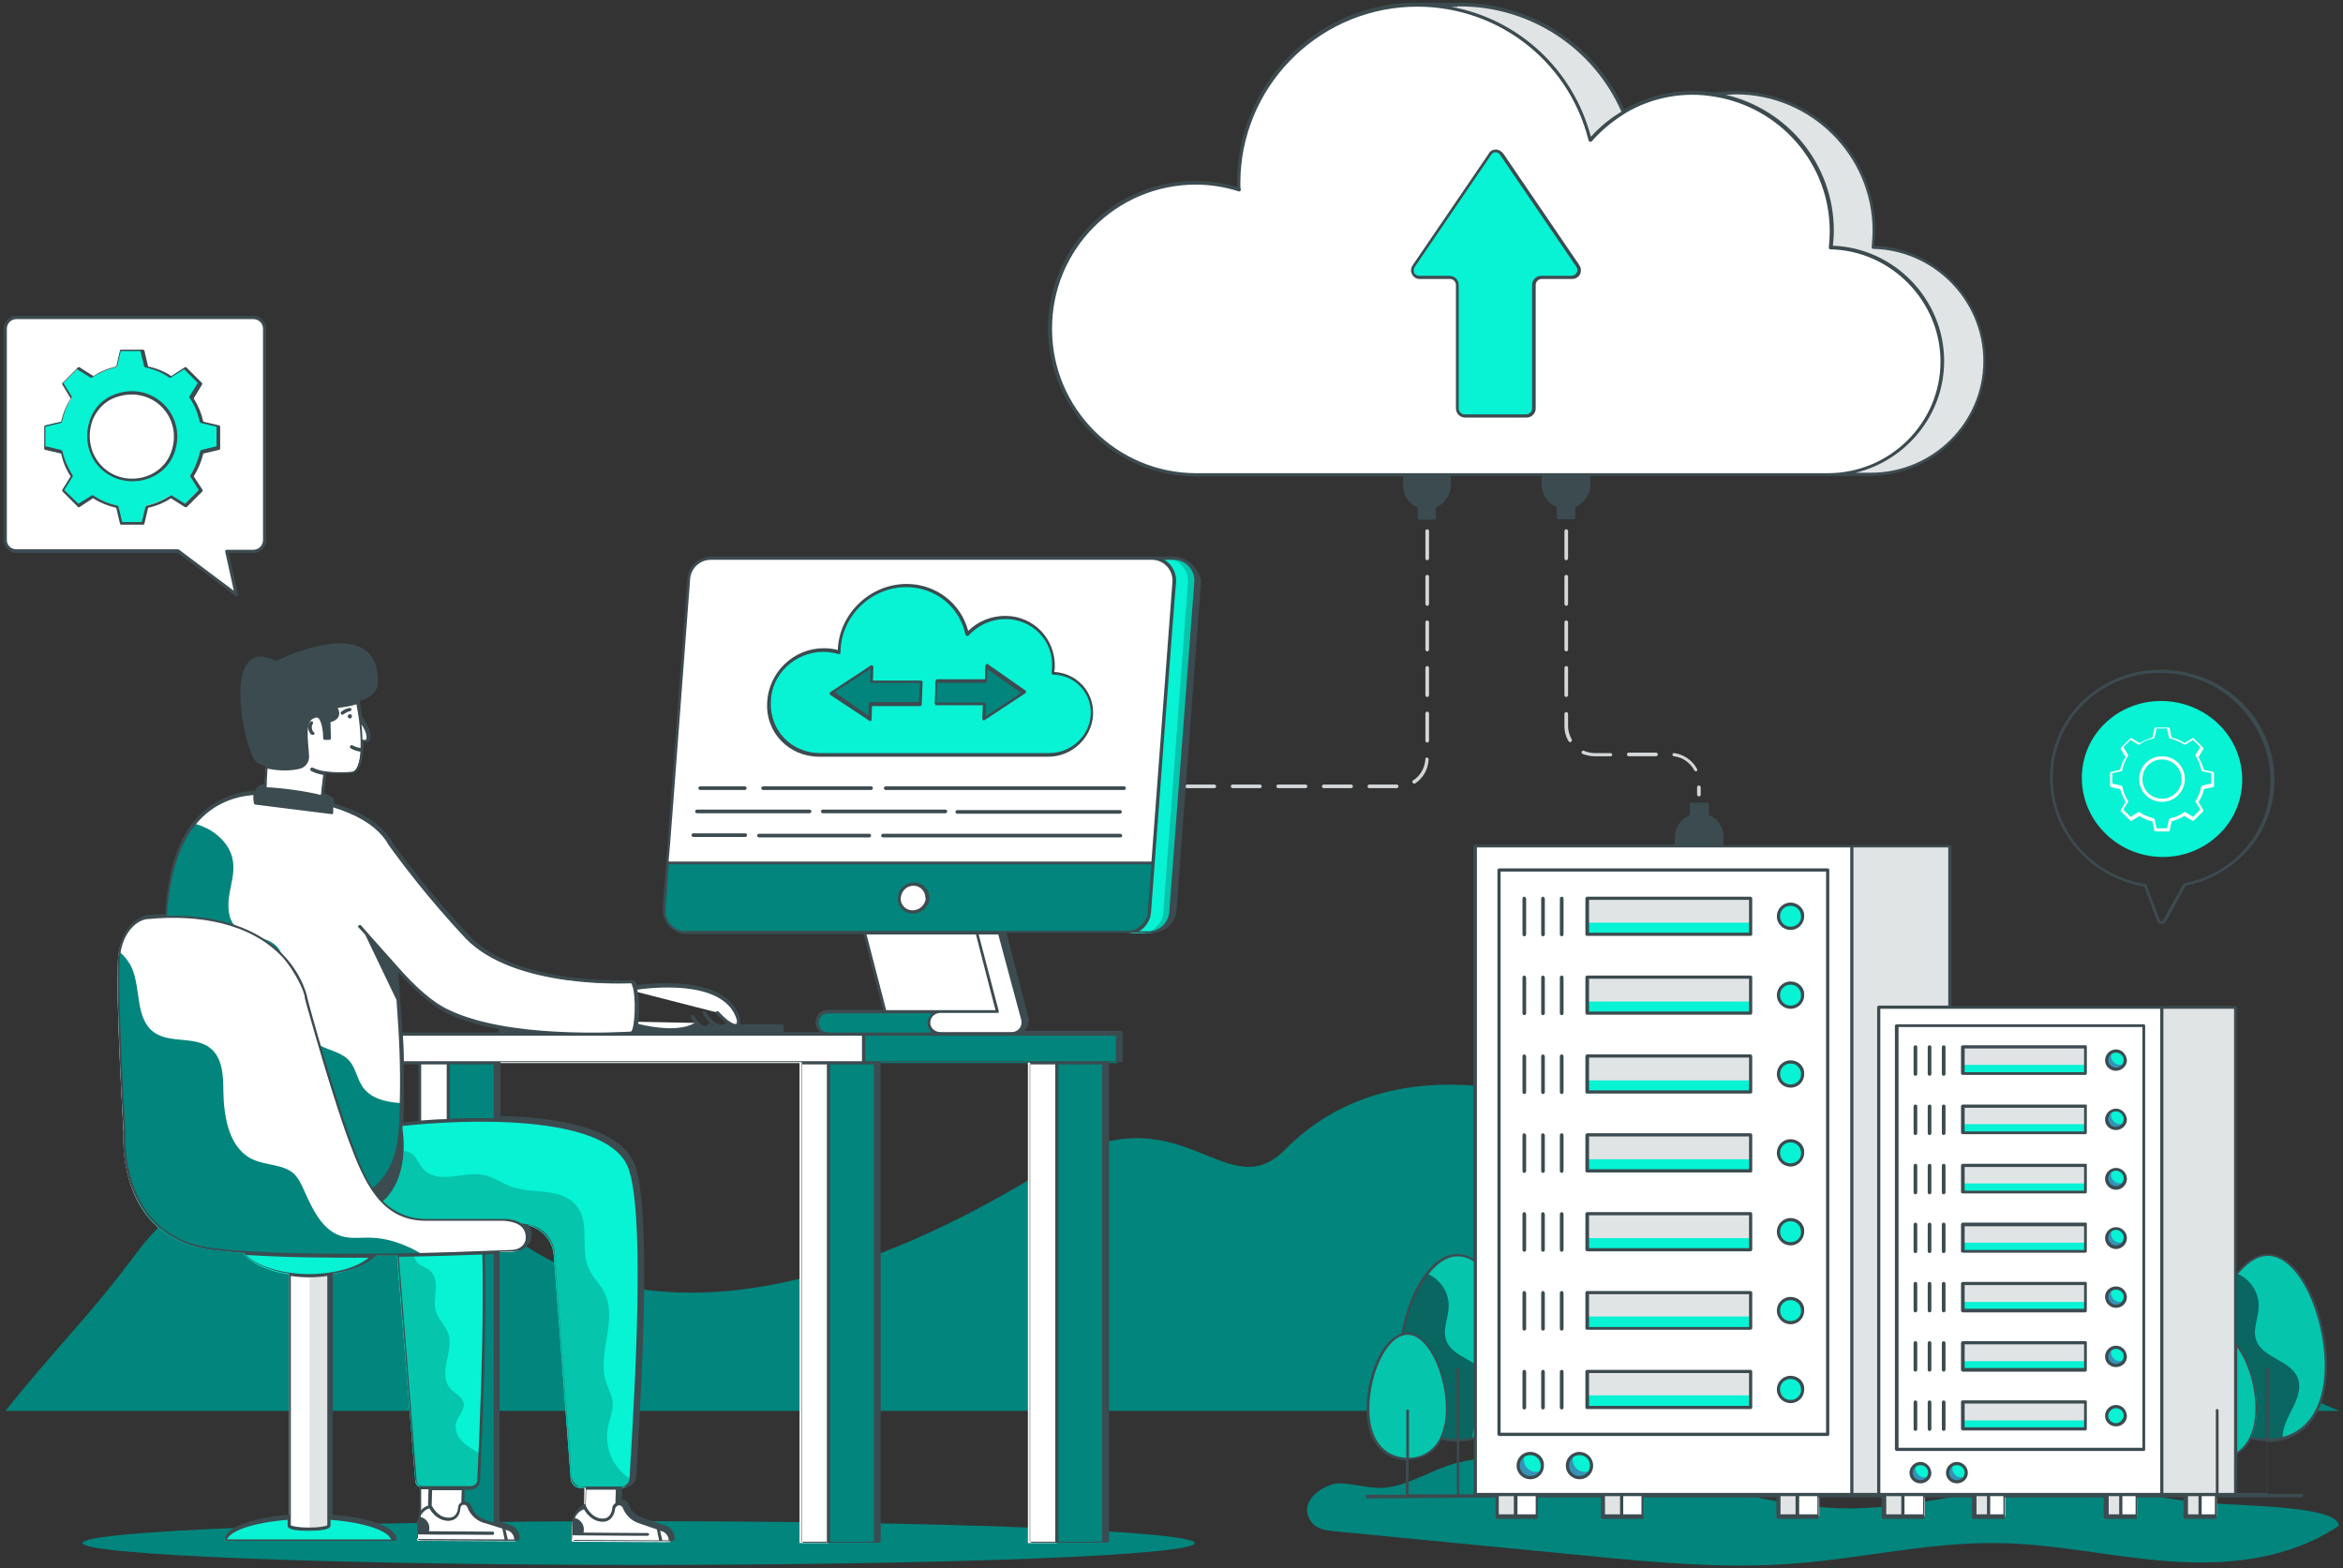 <svg xmlns="http://www.w3.org/2000/svg" xmlns:xlink="http://www.w3.org/1999/xlink" width="514px" height="344px" viewBox="0 0 514 344"><rect x="0" y="0" width="514" height="344" fill="#333333" stroke="none"/><title>cloud-hosting</title><g id="Page-1" stroke="none" stroke-width="1" fill="none" fill-rule="evenodd"><g id="cloud-hosting" transform="translate(0.8, 0.6)" fill-rule="nonzero"><path d="M353.9,320.6 C371.2,324.1 388.1,330.4 405.7,330.3 C421.7,330.1 437.6,324.6 453.6,325.2 C463.5,325.6 473.1,328.3 482.9,329.1 C492.7,329.8 512,329.8 512.3,334.1 C501.1,341.6 487.7,342.8 475.1,341.9 C462.4,341 449.9,338 437.2,337.9 C422.3,337.7 407.5,341.3 392.7,342.4 C377.2,343.6 361.8,342.1 346.5,340.6 C328.3,338.8 310,337.1 291.8,335.3 C290,335.1 288,334.8 286.9,333.3 C283.5,328.6 290,324.7 293.2,324.8 C296.8,324.9 300.5,326.3 304.1,325.6 C309,324.8 313.6,321.7 318.5,320.4 C324,319 329.5,318.5 335.1,318.5 C341.4,318.5 347.7,319.3 353.9,320.6 L353.9,320.6 Z M512.4,308.9 L0.4,308.9 C11.9,294.5 18.3,288.8 29.2,274.2 C45.8,251.9 74.9,248.6 85.9,254.2 C96.9,259.8 106.3,267.9 116.9,274.2 C151.4,294.6 197.2,275.7 229.5,255.4 C258.1,237.4 268,264.9 281.1,251.6 C312.2,220.1 366,248.9 378,260.8 C419,301.6 452.3,246.4 473.7,273.8 C486.9,290.9 491.6,300.6 512.4,308.9 L512.4,308.9 Z" id="Shape" fill="#02857D"></path><path d="M306.2,299.1 C306.2,310.3 311.9,315.4 319,315.4 C320.1,315.4 321.3,315.3 322.3,315 C327.8,313.6 331.8,308.5 331.8,299.1 C331.8,287.9 326.1,274.7 319,274.7 C316.6,274.7 314.3,276.3 312.3,278.8 C308.7,283.6 306.2,291.8 306.2,299.1 L306.2,299.1 Z" id="Path" fill="#05C5AD"></path><path d="M306.2,299.1 C306.2,310.3 311.9,315.4 319,315.4 C320.1,315.4 321.3,315.3 322.3,315 C322.1,313.1 323.1,311 324,309.2 C325.2,306.9 326.5,304.2 325.6,301.7 C324,297.7 317.6,297.3 316.4,293.2 C315.7,291 316.9,288.6 317,286.2 C317.2,283.1 315.2,280 312.3,278.8 C308.7,283.6 306.2,291.8 306.2,299.1 L306.2,299.1 Z" id="Path" fill="#096660"></path><path d="M299.3,308.4 C299.3,316 303.2,319.4 307.9,319.4 C309.2,319.4 310.4,319.1 311.6,318.6 C314.5,317.2 316.6,313.9 316.6,308.4 C316.6,300.8 312.7,292 308,292 C306.2,292 304.5,293.3 303.1,295.4 C300.8,298.6 299.3,303.7 299.3,308.4 Z" id="Path" fill="#05C5AD"></path><path d="M299.3,308.4 C299.3,316 303.2,319.4 307.9,319.4 C309.2,319.4 310.4,319.1 311.6,318.6 C310.5,317.2 308.4,316.2 308,314.4 C307.6,312.8 308.6,311 307.8,309.6 C307.2,308.6 305.9,308.4 305.1,307.5 C304.2,306.5 304.1,305 304.4,303.7 C304.7,302.4 305.4,301.2 305.7,299.8 C306,298.5 305.8,296.9 304.7,296.1 C304.2,295.7 303.6,295.5 303,295.4 C300.8,298.6 299.3,303.7 299.3,308.4 L299.3,308.4 Z M483.9,299.1 C483.9,310.3 489.6,315.4 496.7,315.4 C497.8,315.4 499,315.3 500,315 C505.5,313.6 509.5,308.5 509.5,299.1 C509.5,287.9 503.8,274.7 496.7,274.7 C494.3,274.7 492,276.3 490,278.8 C486.4,283.6 483.9,291.8 483.9,299.1 L483.9,299.1 Z" id="Shape" fill="#05C5AD"></path><path d="M483.9,299.1 C483.9,310.3 489.6,315.4 496.7,315.4 C497.8,315.4 499,315.3 500,315 C499.8,313.1 500.8,311 501.7,309.2 C502.9,306.9 504.2,304.2 503.3,301.7 C501.7,297.7 495.3,297.3 494.1,293.2 C493.4,291 494.6,288.6 494.7,286.2 C494.9,283.1 492.9,280 490,278.8 C486.4,283.6 483.9,291.8 483.9,299.1 L483.9,299.1 Z" id="Path" fill="#096660"></path><path d="M477,308.4 C477,316 480.9,319.4 485.6,319.4 C486.9,319.4 488.1,319.1 489.3,318.6 C492.2,317.2 494.3,313.9 494.3,308.4 C494.3,300.8 490.4,292 485.7,292 C483.9,292 482.2,293.3 480.8,295.4 C478.5,298.6 477,303.7 477,308.4 L477,308.4 Z" id="Path" fill="#05C5AD"></path><path d="M477,308.4 C477,316 480.9,319.4 485.6,319.4 C486.9,319.4 488.1,319.1 489.3,318.6 C488.2,317.2 486.1,316.2 485.7,314.4 C485.3,312.8 486.3,311 485.5,309.6 C484.9,308.6 483.6,308.4 482.8,307.5 C481.9,306.5 481.8,305 482.1,303.7 C482.4,302.4 483.1,301.2 483.4,299.8 C483.7,298.5 483.5,296.9 482.4,296.1 C481.9,295.7 481.3,295.5 480.7,295.4 C478.5,298.6 477,303.7 477,308.4 L477,308.4 Z" id="Path" fill="#2685A8"></path><path d="M434.5,78.6 C434.5,92.4 423.3,103.5 409.5,103.5 L299.6,103.5 L299.6,5.8 C302.5,4.1 305.6,2.8 308.9,1.8 L308.9,0.4 L319.6,0.4 C338,0.4 353.3,13 357.5,30 C362.9,23.7 371,19.7 380.1,19.7 C396.9,19.7 410.4,33.3 410.4,50 C410.4,51.2 410.3,52.5 410.2,53.6 C423.6,54 434.5,65.1 434.5,78.6 Z" id="Path" fill="#E1E4E5"></path><path d="M425.2,78.6 C425.2,92.4 414,103.5 400.2,103.5 L261.5,103.5 C243.8,103.5 229.5,89.3 229.5,71.5 C229.5,53.8 243.8,39.5 261.5,39.5 C264.9,39.5 268.1,40 271.1,41 C271,40.5 271,40 271,39.5 C271,17.9 288.6,0.4 310.1,0.4 C328.5,0.4 343.8,13 348,30 C353.4,23.7 361.5,19.7 370.5,19.7 C387.3,19.7 400.8,33.3 400.8,49.9 C400.8,51.1 400.7,52.4 400.6,53.6 C414.3,54 425.2,65.1 425.2,78.6 L425.2,78.6 Z" id="Path" fill="#FFFFFF"></path><path d="M371.9,174.1 C371.7,174.1 371.5,173.9 371.5,173.7 L371.5,172.1 C371.5,171.9 371.7,171.7 371.9,171.7 C372.1,171.7 372.3,171.9 372.3,172.1 L372.3,173.7 C372.3,174 372.1,174.1 371.9,174.1 Z M371.2,168.6 C371.1,168.6 371,168.5 370.9,168.4 C370,166.7 368.3,165.5 366.4,165.3 C366.2,165.3 366.1,165.1 366.1,164.9 C366.1,164.7 366.3,164.6 366.5,164.6 C368.6,164.9 370.5,166.2 371.5,168.1 C371.6,168.3 371.5,168.5 371.4,168.6 L371.2,168.6 L371.2,168.6 Z M362.5,165.3 L356.5,165.3 C356.3,165.3 356.1,165.1 356.1,164.9 C356.1,164.7 356.3,164.5 356.5,164.5 L362.5,164.5 C362.7,164.5 362.9,164.7 362.9,164.9 C362.9,165.1 362.7,165.3 362.5,165.3 Z M352.5,165.3 L349,165.3 C348.1,165.3 347.2,165.1 346.4,164.8 C346.2,164.7 346.1,164.5 346.2,164.3 C346.3,164.1 346.5,164 346.7,164.1 C347.4,164.4 348.2,164.6 349,164.6 L352.5,164.6 C352.7,164.6 352.9,164.8 352.9,165 C352.9,165.2 352.7,165.3 352.5,165.3 L352.5,165.3 Z M343.6,162.2 C343.5,162.2 343.4,162.1 343.3,162 C342.7,161 342.4,159.9 342.4,158.7 L342.4,156 C342.4,155.8 342.6,155.6 342.8,155.6 C343,155.6 343.2,155.8 343.2,156 L343.2,158.7 C343.2,159.7 343.5,160.7 344,161.6 C344.1,161.8 344,162 343.9,162.1 C343.7,162.2 343.7,162.2 343.6,162.2 L343.6,162.2 Z M342.8,152.3 C342.6,152.3 342.4,152.1 342.4,151.9 L342.4,145.9 C342.4,145.7 342.6,145.5 342.8,145.5 C343,145.5 343.2,145.7 343.2,145.9 L343.2,151.9 C343.1,152.2 343,152.3 342.8,152.3 Z M342.8,142.3 C342.6,142.3 342.4,142.1 342.4,141.9 L342.4,135.9 C342.4,135.7 342.6,135.5 342.8,135.5 C343,135.5 343.2,135.7 343.2,135.9 L343.2,141.9 C343.1,142.2 343,142.3 342.8,142.3 Z M342.8,132.3 C342.6,132.3 342.4,132.1 342.4,131.9 L342.4,125.9 C342.4,125.7 342.6,125.5 342.8,125.5 C343,125.5 343.2,125.7 343.2,125.9 L343.2,131.9 C343.1,132.2 343,132.3 342.8,132.3 Z M342.8,122.3 C342.6,122.3 342.4,122.1 342.4,121.9 L342.4,115.9 C342.4,115.7 342.6,115.5 342.8,115.5 C343,115.5 343.2,115.7 343.2,115.9 L343.2,121.9 C343.1,122.2 343,122.3 342.8,122.3 Z M305.6,172.3 L299.6,172.3 C299.4,172.3 299.2,172.1 299.2,171.9 C299.2,171.7 299.4,171.5 299.6,171.5 L305.6,171.5 C305.8,171.5 306,171.7 306,171.9 C306,172.1 305.8,172.3 305.6,172.3 Z M295.6,172.3 L289.6,172.3 C289.4,172.3 289.2,172.1 289.2,171.9 C289.2,171.7 289.4,171.5 289.6,171.5 L295.6,171.5 C295.8,171.5 296,171.7 296,171.9 C296,172.1 295.8,172.3 295.6,172.3 Z M285.6,172.3 L279.6,172.3 C279.4,172.3 279.2,172.1 279.2,171.9 C279.2,171.7 279.4,171.5 279.6,171.5 L285.6,171.5 C285.8,171.5 286,171.7 286,171.9 C286,172.1 285.8,172.3 285.6,172.3 Z M275.6,172.3 L269.6,172.3 C269.4,172.3 269.2,172.1 269.2,171.9 C269.2,171.7 269.4,171.5 269.6,171.5 L275.6,171.5 C275.8,171.5 276,171.7 276,171.9 C276,172.1 275.8,172.3 275.6,172.3 Z M265.6,172.3 L259.6,172.3 C259.4,172.3 259.2,172.1 259.2,171.9 C259.2,171.7 259.4,171.5 259.6,171.5 L265.6,171.5 C265.8,171.5 266,171.7 266,171.9 C266,172.1 265.8,172.3 265.6,172.3 Z M255.6,172.3 L249.6,172.3 C249.4,172.3 249.2,172.1 249.2,171.9 C249.2,171.7 249.4,171.5 249.6,171.5 L255.6,171.5 C255.8,171.5 256,171.7 256,171.9 C256,172.1 255.8,172.3 255.6,172.3 Z M245.6,172.3 L239.6,172.3 C239.4,172.3 239.2,172.1 239.2,171.9 C239.2,171.7 239.4,171.5 239.6,171.5 L245.6,171.5 C245.8,171.5 246,171.7 246,171.9 C246,172.1 245.8,172.3 245.6,172.3 Z M235.6,172.3 L229.6,172.3 C229.4,172.3 229.2,172.1 229.2,171.9 C229.2,171.7 229.4,171.5 229.6,171.5 L235.6,171.5 C235.8,171.5 236,171.7 236,171.9 C236,172.1 235.8,172.3 235.6,172.3 Z M225.6,172.3 L219.6,172.3 C219.4,172.3 219.2,172.1 219.2,171.9 C219.2,171.7 219.4,171.5 219.6,171.5 L225.6,171.5 C225.8,171.5 226,171.7 226,171.9 C226,172.1 225.8,172.3 225.6,172.3 Z M215.6,172.3 L213.2,172.3 C213,172.3 212.8,172.1 212.8,171.9 C212.8,171.7 213,171.5 213.2,171.5 L215.6,171.5 C215.8,171.5 216,171.7 216,171.9 C216,172.1 215.8,172.3 215.6,172.3 Z M309.4,171.3 C309.3,171.3 309.2,171.2 309.1,171.1 C309,170.9 309,170.7 309.2,170.6 C310.8,169.6 311.8,167.8 311.9,165.9 C311.9,165.7 312.1,165.5 312.3,165.6 C312.5,165.6 312.6,165.8 312.6,166 C312.5,168.2 311.4,170.1 309.6,171.3 L309.4,171.3 L309.4,171.3 Z M312.3,162.3 C312.1,162.3 311.9,162.1 311.9,161.9 L311.9,155.9 C311.9,155.7 312.1,155.5 312.3,155.5 C312.5,155.5 312.7,155.7 312.7,155.9 L312.7,161.9 C312.6,162.2 312.5,162.3 312.3,162.3 Z M312.3,152.3 C312.1,152.3 311.9,152.1 311.9,151.9 L311.9,145.9 C311.9,145.7 312.1,145.5 312.3,145.5 C312.5,145.5 312.7,145.7 312.7,145.9 L312.7,151.9 C312.6,152.2 312.5,152.3 312.3,152.3 Z M312.3,142.3 C312.1,142.3 311.9,142.1 311.9,141.9 L311.9,135.9 C311.9,135.7 312.1,135.5 312.3,135.5 C312.5,135.5 312.7,135.7 312.7,135.9 L312.7,141.9 C312.6,142.2 312.5,142.3 312.3,142.3 Z M312.3,132.3 C312.1,132.3 311.9,132.1 311.9,131.9 L311.9,125.9 C311.9,125.7 312.1,125.5 312.3,125.5 C312.5,125.5 312.7,125.7 312.7,125.9 L312.7,131.9 C312.6,132.2 312.5,132.3 312.3,132.3 Z M312.3,122.3 C312.1,122.3 311.9,122.1 311.9,121.9 L311.9,115.9 C311.9,115.7 312.1,115.5 312.3,115.5 C312.5,115.5 312.7,115.7 312.7,115.9 L312.7,121.9 C312.6,122.2 312.5,122.3 312.3,122.3 Z" id="Shape" fill="#D2D6D8"></path><polygon id="Path" fill="#FFFFFF" points="322.8 185 405.4 185 405.4 327.3 322.8 327.3"></polygon><polygon id="Path" fill="#FFFFFF" points="328.1 190.2 400.2 190.2 400.2 314 328.1 314"></polygon><polygon id="Path" fill="#E1E4E5" points="405.5 185 427 185 427 327.3 405.5 327.3"></polygon><polygon id="Path" fill="#FFFFFF" points="331.7 327.3 336.5 327.3 336.5 332 331.7 332"></polygon><polygon id="Path" fill="#E1E4E5" points="327.7 327.3 331.7 327.3 331.7 332 327.7 332"></polygon><polygon id="Path" fill="#FFFFFF" points="354.9 327.3 359.7 327.3 359.7 332 354.9 332"></polygon><polygon id="Path" fill="#E1E4E5" points="350.9 327.3 354.9 327.3 354.9 332 350.9 332"></polygon><polygon id="Path" fill="#FFFFFF" points="393.5 327.3 398.3 327.3 398.3 332 393.5 332"></polygon><polygon id="Path" fill="#E1E4E5" points="389.5 327.3 393.5 327.3 393.5 332 389.5 332"></polygon><polygon id="Path" fill="#FFFFFF" points="416.7 327.3 421.5 327.3 421.5 332 416.7 332"></polygon><polygon id="Path" fill="#E1E4E5" points="412.7 327.3 416.7 327.3 416.7 332 412.7 332"></polygon><polygon id="Path" fill="#08F2D4" points="347.4 196.5 383.2 196.5 383.2 204.4 347.4 204.4"></polygon><polygon id="Path" fill="#E1E4E5" points="347.4 196.5 383.2 196.5 383.2 201.8 347.4 201.8"></polygon><path d="M389.4,200.4 C389.4,201.9 390.6,203.1 392.1,203.1 C393.2,203.1 394.1,202.5 394.5,201.6 C394.7,201.3 394.8,200.9 394.8,200.5 C394.8,199 393.6,197.8 392.1,197.8 C391.7,197.8 391.3,197.9 390.9,198.1 C390,198.4 389.4,199.4 389.4,200.4 Z" id="Path" fill="#08F2D4"></path><polygon id="Path" fill="#08F2D4" points="347.4 213.8 383.2 213.8 383.2 221.7 347.4 221.7"></polygon><polygon id="Path" fill="#E1E4E5" points="347.4 213.8 383.2 213.8 383.2 219.1 347.4 219.1"></polygon><path d="M389.4,217.7 C389.4,219.2 390.6,220.4 392.1,220.4 C393.2,220.4 394.1,219.8 394.5,218.9 C394.7,218.6 394.8,218.2 394.8,217.8 C394.8,216.3 393.6,215.1 392.1,215.1 C391.7,215.1 391.3,215.2 390.9,215.4 C390,215.7 389.4,216.7 389.4,217.7 Z" id="Path" fill="#08F2D4"></path><polygon id="Path" fill="#08F2D4" points="347.4 231.1 383.2 231.1 383.2 239 347.4 239"></polygon><polygon id="Path" fill="#E1E4E5" points="347.4 231.1 383.2 231.1 383.2 236.4 347.4 236.4"></polygon><path d="M389.4,235 C389.4,236.5 390.6,237.7 392.1,237.7 C393.2,237.7 394.1,237.1 394.5,236.2 C394.7,235.9 394.8,235.5 394.8,235.1 C394.8,233.6 393.6,232.4 392.1,232.4 C391.7,232.4 391.3,232.5 390.9,232.7 C390,233 389.4,233.9 389.4,235 Z" id="Path" fill="#08F2D4"></path><polygon id="Path" fill="#08F2D4" points="347.4 248.4 383.2 248.4 383.2 256.3 347.4 256.3"></polygon><polygon id="Path" fill="#E1E4E5" points="347.4 248.4 383.2 248.4 383.2 253.7 347.4 253.7"></polygon><path d="M389.4,252.3 C389.4,253.8 390.6,255 392.1,255 C393.2,255 394.1,254.4 394.5,253.5 C394.7,253.2 394.8,252.8 394.8,252.4 C394.8,250.9 393.6,249.7 392.1,249.7 C391.7,249.7 391.3,249.8 390.9,250 C390,250.3 389.4,251.2 389.4,252.3 Z" id="Path" fill="#08F2D4"></path><polygon id="Path" fill="#08F2D4" points="347.4 265.7 383.2 265.7 383.2 273.6 347.4 273.6"></polygon><polygon id="Path" fill="#E1E4E5" points="347.4 265.7 383.2 265.7 383.2 271 347.4 271"></polygon><path d="M389.4,269.6 C389.4,271.1 390.6,272.3 392.1,272.3 C393.2,272.3 394.1,271.7 394.5,270.8 C394.7,270.5 394.8,270.1 394.8,269.7 C394.8,268.2 393.6,267 392.1,267 C391.7,267 391.3,267.1 390.9,267.3 C390,267.6 389.4,268.5 389.4,269.6 Z" id="Path" fill="#08F2D4"></path><polygon id="Path" fill="#08F2D4" points="347.4 282.9 383.2 282.9 383.2 290.8 347.4 290.8"></polygon><polygon id="Path" fill="#E1E4E5" points="347.4 282.9 383.2 282.9 383.2 288.2 347.4 288.2"></polygon><path d="M389.4,286.9 C389.4,288.4 390.6,289.6 392.1,289.6 C393.2,289.6 394.1,289 394.5,288.1 C394.7,287.8 394.8,287.4 394.8,287 C394.8,285.5 393.6,284.3 392.1,284.3 C391.7,284.3 391.3,284.4 390.9,284.6 C390,284.9 389.4,285.8 389.4,286.9 Z" id="Path" fill="#08F2D4"></path><polygon id="Path" fill="#08F2D4" points="347.4 300.2 383.2 300.2 383.2 308.1 347.4 308.1"></polygon><polygon id="Path" fill="#E1E4E5" points="347.4 300.2 383.2 300.2 383.2 305.5 347.4 305.5"></polygon><path d="M389.4,304.2 C389.4,305.7 390.6,306.9 392.1,306.9 C393.2,306.9 394.1,306.3 394.5,305.4 C394.7,305.1 394.8,304.7 394.8,304.3 C394.8,302.8 393.6,301.6 392.1,301.6 C391.7,301.6 391.3,301.7 390.9,301.9 C390,302.2 389.4,303.1 389.4,304.2 Z" id="Path" fill="#08F2D4"></path><path d="M332.3,320.9 C332.3,322.4 333.5,323.6 335,323.6 C336.1,323.6 337,323 337.4,322.1 C337.6,321.8 337.7,321.4 337.7,321 C337.7,319.5 336.5,318.3 335,318.3 C334.6,318.3 334.2,318.4 333.8,318.6 C332.9,318.9 332.3,319.8 332.3,320.9 Z" id="Path" fill="#3493B7"></path><path d="M333.5,319.6 C333.5,321.1 334.7,322.3 336.2,322.3 C336.6,322.3 337,322.2 337.4,322 C337.6,321.7 337.7,321.3 337.7,320.9 C337.7,319.4 336.5,318.2 335,318.2 C334.6,318.2 334.2,318.3 333.8,318.5 C333.6,318.8 333.5,319.2 333.5,319.6 Z" id="Path" fill="#08F2D4"></path><path d="M343,320.9 C343,322.4 344.2,323.6 345.7,323.6 C346.8,323.6 347.7,323 348.1,322.1 C348.3,321.8 348.4,321.4 348.4,321 C348.4,319.5 347.2,318.3 345.7,318.3 C345.3,318.3 344.9,318.4 344.5,318.6 C343.6,318.9 343,319.8 343,320.9 Z" id="Path" fill="#3493B7"></path><path d="M344.2,319.6 C344.2,321.1 345.4,322.3 346.9,322.3 C347.3,322.3 347.7,322.2 348.1,322 C348.3,321.7 348.4,321.3 348.4,320.9 C348.4,319.4 347.2,318.2 345.7,318.2 C345.3,318.2 344.9,318.3 344.5,318.5 C344.3,318.8 344.2,319.2 344.2,319.6 Z" id="Path" fill="#08F2D4"></path><polygon id="Path" fill="#FFFFFF" points="411.4 220.4 473.5 220.4 473.5 327.3 411.4 327.3"></polygon><polygon id="Path" fill="#FFFFFF" points="415.3 224.3 469.5 224.3 469.5 317.3 415.3 317.3"></polygon><polygon id="Path" fill="#E1E4E5" points="473.5 220.4 489.7 220.4 489.7 327.3 473.5 327.3"></polygon><polygon id="Path" fill="#FFFFFF" points="435.5 327.3 439.1 327.3 439.1 332 435.5 332"></polygon><polygon id="Path" fill="#E1E4E5" points="432.5 327.3 435.5 327.3 435.5 332 432.5 332"></polygon><polygon id="Path" fill="#FFFFFF" points="464.4 327.3 468 327.3 468 332 464.4 332"></polygon><polygon id="Path" fill="#E1E4E5" points="461.5 327.3 464.5 327.3 464.5 332 461.5 332"></polygon><polygon id="Path" fill="#FFFFFF" points="481.9 327.3 485.5 327.3 485.5 332 481.9 332"></polygon><polygon id="Path" fill="#E1E4E5" points="478.9 327.3 481.9 327.3 481.9 332 478.9 332"></polygon><polygon id="Path" fill="#08F2D4" points="429.8 229 456.7 229 456.7 234.9 429.8 234.9"></polygon><polygon id="Path" fill="#E1E4E5" points="429.8 229 456.7 229 456.7 233 429.8 233"></polygon><path d="M461.4,232 C461.4,233.1 462.3,234 463.4,234 C464.2,234 464.9,233.5 465.2,232.8 C465.3,232.5 465.4,232.3 465.4,232 C465.4,230.9 464.5,230 463.4,230 C463.1,230 462.8,230.1 462.5,230.2 C461.8,230.5 461.4,231.2 461.4,232 Z" id="Path" fill="#3493B7"></path><path d="M462.3,231 C462.3,232.1 463.2,233 464.3,233 C464.6,233 464.9,232.9 465.2,232.8 C465.3,232.5 465.4,232.3 465.4,232 C465.4,230.9 464.5,230 463.4,230 C463.1,230 462.8,230.1 462.5,230.2 C462.4,230.4 462.3,230.7 462.3,231 Z" id="Path" fill="#08F2D4"></path><polygon id="Path" fill="#08F2D4" points="429.8 242 456.7 242 456.7 247.9 429.8 247.9"></polygon><polygon id="Path" fill="#E1E4E5" points="429.8 242 456.7 242 456.7 246 429.8 246"></polygon><path d="M461.4,245 C461.4,246.1 462.3,247 463.4,247 C464.2,247 464.9,246.5 465.2,245.8 C465.3,245.5 465.4,245.3 465.4,245 C465.4,243.9 464.5,243 463.4,243 C463.1,243 462.8,243.1 462.5,243.2 C461.8,243.5 461.4,244.2 461.4,245 Z" id="Path" fill="#3493B7"></path><path d="M462.3,244 C462.3,245.1 463.2,246 464.3,246 C464.6,246 464.9,245.9 465.2,245.8 C465.3,245.5 465.4,245.3 465.4,245 C465.4,243.9 464.5,243 463.4,243 C463.1,243 462.8,243.1 462.5,243.2 C462.4,243.4 462.3,243.7 462.3,244 Z" id="Path" fill="#08F2D4"></path><polygon id="Path" fill="#08F2D4" points="429.8 255 456.7 255 456.7 260.9 429.8 260.9"></polygon><polygon id="Path" fill="#E1E4E5" points="429.8 255 456.7 255 456.7 259 429.8 259"></polygon><path d="M461.4,258 C461.4,259.1 462.3,260 463.4,260 C464.2,260 464.9,259.5 465.2,258.8 C465.3,258.5 465.4,258.3 465.4,258 C465.4,256.9 464.5,256 463.4,256 C463.1,256 462.8,256.1 462.5,256.2 C461.8,256.5 461.4,257.2 461.4,258 Z" id="Path" fill="#3493B7"></path><path d="M462.3,257 C462.3,258.1 463.2,259 464.3,259 C464.6,259 464.9,258.9 465.2,258.8 C465.3,258.5 465.4,258.3 465.4,258 C465.4,256.9 464.5,256 463.4,256 C463.1,256 462.8,256.1 462.5,256.2 C462.4,256.4 462.3,256.7 462.3,257 Z" id="Path" fill="#08F2D4"></path><polygon id="Path" fill="#08F2D4" points="429.8 268 456.7 268 456.7 273.9 429.8 273.9"></polygon><polygon id="Path" fill="#E1E4E5" points="429.8 268 456.7 268 456.7 272 429.8 272"></polygon><path d="M461.4,271 C461.4,272.1 462.3,273 463.4,273 C464.2,273 464.9,272.5 465.2,271.8 C465.3,271.5 465.4,271.3 465.4,271 C465.4,269.9 464.5,269 463.4,269 C463.1,269 462.8,269.1 462.5,269.2 C461.8,269.5 461.4,270.2 461.4,271 Z" id="Path" fill="#3493B7"></path><path d="M462.3,270 C462.3,271.1 463.2,272 464.3,272 C464.6,272 464.9,271.9 465.2,271.8 C465.3,271.5 465.4,271.3 465.4,271 C465.4,269.9 464.5,269 463.4,269 C463.1,269 462.8,269.1 462.5,269.2 C462.4,269.4 462.3,269.7 462.3,270 Z" id="Path" fill="#08F2D4"></path><polygon id="Path" fill="#08F2D4" points="429.8 281 456.7 281 456.7 286.9 429.8 286.9"></polygon><polygon id="Path" fill="#E1E4E5" points="429.8 281 456.7 281 456.7 285 429.8 285"></polygon><path d="M461.4,284 C461.4,285.1 462.3,286 463.4,286 C464.2,286 464.9,285.5 465.2,284.8 C465.3,284.5 465.4,284.3 465.4,284 C465.4,282.9 464.5,282 463.4,282 C463.1,282 462.8,282.1 462.5,282.2 C461.8,282.5 461.4,283.2 461.4,284 Z" id="Path" fill="#3493B7"></path><path d="M462.3,283 C462.3,284.1 463.2,285 464.3,285 C464.6,285 464.9,284.9 465.2,284.8 C465.3,284.5 465.4,284.3 465.4,284 C465.4,282.9 464.5,282 463.4,282 C463.1,282 462.8,282.1 462.5,282.2 C462.4,282.4 462.3,282.7 462.3,283 Z" id="Path" fill="#08F2D4"></path><polygon id="Path" fill="#08F2D4" points="429.8 294 456.7 294 456.7 299.9 429.8 299.9"></polygon><polygon id="Path" fill="#E1E4E5" points="429.8 294 456.7 294 456.7 298 429.8 298"></polygon><path d="M461.4,296.9 C461.4,298 462.3,298.9 463.4,298.9 C464.2,298.9 464.9,298.4 465.2,297.7 C465.3,297.4 465.4,297.2 465.4,296.9 C465.4,295.8 464.5,294.9 463.4,294.9 C463.1,294.9 462.8,295 462.5,295.1 C461.8,295.5 461.4,296.1 461.4,296.9 Z" id="Path" fill="#3493B7"></path><path d="M462.3,296 C462.3,297.1 463.2,298 464.3,298 C464.6,298 464.9,297.9 465.2,297.8 C465.3,297.5 465.4,297.3 465.4,297 C465.4,295.9 464.5,295 463.4,295 C463.1,295 462.8,295.1 462.5,295.2 C462.4,295.4 462.3,295.7 462.3,296 Z" id="Path" fill="#08F2D4"></path><polygon id="Path" fill="#08F2D4" points="429.8 307 456.7 307 456.7 312.9 429.8 312.9"></polygon><polygon id="Path" fill="#E1E4E5" points="429.8 307 456.7 307 456.7 311 429.8 311"></polygon><path d="M461.4,309.9 C461.4,311 462.3,311.9 463.4,311.9 C464.2,311.9 464.9,311.4 465.2,310.7 C465.3,310.4 465.4,310.2 465.4,309.9 C465.4,308.8 464.5,307.9 463.4,307.9 C463.1,307.9 462.8,308 462.5,308.1 C461.8,308.4 461.4,309.1 461.4,309.9 Z" id="Path" fill="#08F2D4"></path><path d="M418.5,322.5 C418.5,323.6 419.4,324.5 420.5,324.5 C421.3,324.5 422,324 422.3,323.3 C422.4,323 422.5,322.8 422.5,322.5 C422.5,321.4 421.6,320.5 420.5,320.5 C420.2,320.5 419.9,320.6 419.6,320.7 C418.9,321 418.5,321.7 418.5,322.5 Z" id="Path" fill="#3493B7"></path><path d="M419.4,321.5 C419.4,322.6 420.3,323.5 421.4,323.5 C421.7,323.5 422,323.4 422.3,323.3 C422.4,323 422.5,322.8 422.5,322.5 C422.5,321.4 421.6,320.5 420.5,320.5 C420.2,320.5 419.9,320.6 419.6,320.7 C419.5,320.9 419.4,321.2 419.4,321.5 Z" id="Path" fill="#08F2D4"></path><path d="M426.5,322.5 C426.5,323.6 427.4,324.5 428.5,324.5 C429.3,324.5 430,324 430.3,323.3 C430.4,323 430.5,322.8 430.5,322.5 C430.5,321.4 429.6,320.5 428.5,320.5 C428.2,320.5 427.9,320.6 427.6,320.7 C427,321 426.5,321.7 426.5,322.5 Z" id="Path" fill="#3493B7"></path><path d="M427.5,321.5 C427.5,322.6 428.4,323.5 429.5,323.5 C429.8,323.5 430.1,323.4 430.4,323.3 C430.5,323 430.6,322.8 430.6,322.5 C430.6,321.4 429.7,320.5 428.6,320.5 C428.3,320.5 428,320.6 427.7,320.7 C427.5,320.9 427.5,321.2 427.5,321.5 Z M320.6,90.5 L334.1,90.5 C335,90.5 335.7,89.8 335.7,88.9 L335.7,61.8 C335.7,60.9 336.4,60.2 337.3,60.2 L344,60.2 C345.3,60.2 346.1,58.7 345.3,57.7 L328.6,33.2 C328,32.3 326.6,32.3 325.9,33.2 L309.2,57.7 C308.5,58.8 309.2,60.2 310.5,60.2 L317.2,60.2 C318.1,60.2 318.8,60.9 318.8,61.8 L318.8,88.9 C319,89.8 319.7,90.5 320.6,90.5 L320.6,90.5 Z" id="Shape" fill="#08F2D4"></path><path d="M261.3,337.9 C261.3,340.6 206.7,342.7 139.3,342.7 C71.9,342.7 17.3,340.5 17.3,337.9 C17.3,335.2 71.9,333.1 139.3,333.1 C206.7,333.1 261.3,335.3 261.3,337.9 Z" id="Path" fill="#02857D"></path><polygon id="Path" fill="#FFFFFF" points="82.7 226.3 188.6 226.3 188.6 232.6 82.7 232.6"></polygon><polygon id="Path" fill="#02857D" points="188.6 226.3 244.3 226.3 244.3 232.6 188.6 232.6"></polygon><polygon id="Path" fill="#FFFFFF" points="174.6 232.5 180.9 232.5 180.9 337.9 174.6 337.9"></polygon><polygon id="Path" fill="#02857D" points="181 232.5 191.3 232.5 191.3 337.9 181 337.9"></polygon><polygon id="Path" fill="#FFFFFF" points="91.3 232.5 97.6 232.5 97.6 335.7 91.3 335.7"></polygon><polygon id="Path" fill="#02857D" points="97.6 232.5 107.9 232.5 107.9 335.7 97.6 335.7"></polygon><polygon id="Path" fill="#FFFFFF" points="224.7 232.5 231 232.5 231 337.9 224.7 337.9"></polygon><polygon id="Path" fill="#02857D" points="231 232.5 241.3 232.5 241.3 337.9 231 337.9"></polygon><path d="M85.5,337.4 C85.3,334.6 77.2,332.3 67.1,332.3 C57,332.3 48.9,334.6 48.7,337.4 L85.5,337.4 Z" id="Path" fill="#08F2D4"></path><path d="M71.4,274.8 L71.4,334.1 C71.4,335.1 62.6,335.1 62.6,334.1 L62.6,274.8 L71.4,274.8 Z" id="Path" fill="#FFFFFF"></path><path d="M67.1,274.8 L67.1,334.8 C69.3,334.8 71.5,334.5 71.5,334 L71.5,274.7 L67.1,274.7 L67.1,274.8 Z" id="Path" fill="#E1E4E5"></path><path d="M52.2,273.8 C54,276.9 60,279.3 67.1,279.3 C74.2,279.3 80.1,277 82,273.8 L52.2,273.8 Z M137.7,323.8 L137.7,323.9 C137.6,325 136.7,325.8 135.6,325.8 L126.5,325.8 C125.4,325.8 124.5,324.9 124.4,323.8 L120.7,274.8 C120.4,271.1 117.4,268.2 113.7,268 L80.1,266.8 L77.2,257.4 L81.2,252 L85.5,246.2 C85.5,246.2 131,240.5 137.3,255.2 C141.5,265.3 138.4,313 137.7,323.8 L137.7,323.8 Z" id="Shape" fill="#08F2D4"></path><path d="M137.7,323.9 C137.6,325 136.7,325.8 135.6,325.8 L126.5,325.8 C125.4,325.8 124.5,324.9 124.4,323.8 L120.7,274.8 C120.4,271.1 117.4,268.2 113.7,268 L80.1,266.8 L77.2,257.4 L81.2,252 C83.2,251.9 85.1,251.8 87.1,251.9 C87.8,251.9 88.5,251.9 89.1,252.2 C90.5,252.9 91,254.6 92,255.8 C93.5,257.5 96.1,257.8 98.3,257.5 C100.6,257.3 102.8,256.7 105.1,257.1 C107.4,257.5 109.3,259 111.6,259.8 C114,260.6 116.6,260.6 119.1,260.9 C121.6,261.2 124.3,262 125.8,264.1 C128.7,267.8 126.4,273.5 128.4,277.8 C129.3,279.7 130.9,281.1 131.8,283 C134.8,288.9 130.2,296.2 132.1,302.4 C132.6,304.1 133.6,305.6 133.6,307.4 C133.7,309.1 132.9,310.7 132.6,312.4 C131.8,316.2 133.2,320.3 136.1,322.8 C136.6,323.2 137.1,323.5 137.7,323.9 L137.7,323.9 Z" id="Path" fill="#05C5AD"></path><path d="M104.4,318.3 C104.3,320.9 104.2,322.9 104.1,324.2 C104.1,325.1 103.3,325.8 102.4,325.8 L92,325.8 C91.1,325.8 90.3,325.1 90.3,324.2 L86.3,274.8 C86.1,272.6 85,270.8 83.4,269.5 L105.1,269.5 C105.8,283.6 105,306.5 104.4,318.3 Z" id="Path" fill="#08F2D4"></path><path d="M104.4,318.3 C104.3,320.9 104.2,322.9 104.1,324.2 C104.1,325.1 103.3,325.8 102.4,325.8 L92,325.8 C91.1,325.8 90.3,325.1 90.3,324.2 L86.3,274.8 C86.1,272.6 85,270.8 83.4,269.5 L87.1,269.5 C88,270.3 88.7,271.2 89,272 C89.7,273.6 89.8,275.6 91.1,276.7 C91.8,277.3 92.8,277.5 93.5,278.1 C94.7,279.1 94.9,280.7 94.8,282.2 C94.7,283.7 94.4,285.2 94.7,286.7 C95.2,288.7 97,290.1 97.6,292.1 C98.2,294 97.6,296.1 97.2,298.1 C96.8,300.1 96.6,302.4 97.9,303.9 C98.9,305.1 100.6,305.7 100.9,307.2 C101.2,308.8 99.6,310.1 99.2,311.7 C98.9,313.2 99.7,314.7 100.7,315.7 C101.8,316.8 103.1,317.4 104.4,318.3 Z" id="Path" fill="#05C5AD"></path><path d="M136.6,216.4 C136.6,216.4 157.9,212.4 161.1,222.9 C161.5,224 160.9,226.1 156.5,221.5 M136.6,223.5 C136.6,223.5 147.2,227.1 152.2,223.8" id="Shape" fill="#FFFFFF"></path><path d="M137.8,226.3 C137.8,226.3 111.7,228.2 97.7,221.5 C94,219.7 89.9,216 86.2,211.7 C86.6,220.5 87.7,227.8 87.3,241.5 C87.3,243.2 87.2,245.1 87.1,247 C86.2,266.7 67,264.2 67,264.2 C67,264.2 34.5,230.3 35.6,200.7 C36,190.6 38.5,184.2 41.8,180.2 C49.1,171.2 60.3,173.9 60.3,173.9 C73.4,175.6 80.1,178.8 83.5,182.9 C83.9,183.4 84.3,184 84.6,184.5 C87.1,188 93.4,196.5 101.7,205.2 C112.5,216.5 137.7,215 137.7,215 C139.5,214.9 139.5,226.3 137.8,226.3 Z" id="Path" fill="#FFFFFF"></path><path d="M87.4,241.4 C87.4,243.1 87.3,245 87.2,246.9 C86.3,266.6 67.1,264.1 67.1,264.1 C67.1,264.1 34.6,230.2 35.7,200.6 C36.1,190.5 38.6,184.1 41.9,180.1 C43.1,180.4 44.2,180.9 45.3,181.5 C47.8,183 49.9,185.4 50.3,188.3 C50.7,190.8 49.9,193.2 49.5,195.7 C49.1,198.2 49.2,201 50.9,202.7 C53.2,205.1 57.4,204.6 59.8,206.9 C61.7,208.8 61.7,211.7 61.9,214.4 C62.3,220 64.3,226.1 69.3,228.7 C71.6,229.9 74.4,230.3 76,232.3 C77.2,233.8 77.5,235.8 78.5,237.4 C80.2,240.4 83.9,241.2 87.4,241.4 L87.4,241.4 Z" id="Path" fill="#02857D"></path><path d="M111.3,274 C108.2,274.1 100.9,274.4 92,274.6 C77.4,274.9 58.3,275 45.9,273.6 C24.4,271.2 26.3,247.8 26.3,247.8 C26.3,247.8 24.5,218 25.1,209.7 C25.1,209.2 25.2,208.6 25.3,208.1 C26.5,201.3 31.8,200.7 31.8,200.7 C63.2,198 66.4,218.5 66.4,218.5 C66.4,218.5 75,250.1 79.6,258.2 C80.1,259.1 80.6,260 81.1,260.7 C83.6,264.6 87.9,266.9 92.5,266.9 L109.7,266.9 C109.7,266.9 114.2,266.6 114.8,270.1 L114.8,270.2 C115.2,272.6 113.5,274 111.3,274 L111.3,274 Z" id="Path" fill="#FFFFFF"></path><path d="M92.1,274.7 C77.5,275 58.4,275.1 46,273.7 C24.5,271.3 26.4,247.9 26.4,247.9 C26.4,247.9 24.6,218.1 25.2,209.8 C25.2,209.2 25.3,208.7 25.4,208.2 C26.6,209.2 27.6,210.5 28.2,211.9 C30.1,216.5 28.9,222.8 32.9,225.8 C36.4,228.4 41.9,226.6 45.3,229.3 C48,231.4 48.2,235.3 48.2,238.8 C48.3,244.6 49.5,251.5 54.8,253.8 C57.7,255.1 61.4,254.8 63.7,256.9 C64.7,257.9 65.3,259.2 65.9,260.5 C67.8,264.8 70.1,269.7 74.6,270.7 C76.3,271.1 78.1,270.9 79.9,270.9 C84.3,270.9 88.3,272.4 92.1,274.7 L92.1,274.7 Z" id="Path" fill="#02857D"></path><path d="M127.4,325.8 L127.3,332 C129.3,336.4 131.6,337.1 134.5,332.8 L134.6,325.8 L127.4,325.8 Z" id="Path" fill="#FFFFFF"></path><path d="M133.9,330.4 C133.9,329.8 134.4,329.3 135.1,329.3 C135.6,329.3 136,329.6 136.2,330.1 C136.7,331.6 137.9,332.7 139.4,333.2 L144.6,335 C145.6,335.3 146.3,336.3 146.3,337.4 C146.3,337.6 146.2,337.7 146,337.7 L124.9,337.6 C124.7,337.6 124.6,337.5 124.6,337.3 L124.6,334.4 C124.6,334.4 124.7,330.8 127.6,330.1 C127.6,330.1 129,333.1 131.9,332.9 C133.6,332.6 133.9,330.4 133.9,330.4 L133.9,330.4 Z M93.6,325.8 L93.5,331.8 C95.5,336.2 97.8,336.9 100.7,332.6 L100.8,325.8 L93.6,325.8 Z" id="Shape" fill="#FFFFFF"></path><path d="M100,330.2 C100,329.6 100.5,329.1 101.2,329.1 C101.7,329.1 102.1,329.4 102.3,329.9 C102.8,331.4 104,332.5 105.5,333 L110.7,334.8 C111.7,335.1 112.4,336.1 112.4,337.2 C112.4,337.4 112.3,337.5 112.1,337.5 L91,337.4 C90.8,337.4 90.7,337.3 90.7,337.1 L90.7,334.2 C90.7,334.2 90.8,330.6 93.7,329.9 C93.7,329.9 95.1,332.9 98,332.7 C99.8,332.5 100,330.2 100,330.2 L100,330.2 Z M80,161.3 C79.9,163.1 77.1,161 77.1,161 L78,156.9 C78,156.9 80,159.5 80,161.3 Z" id="Shape" fill="#FFFFFF"></path><path d="M69.5,175.2 L70.3,168.7 C70.3,168.7 72.9,169.1 76.2,168.8 C80.4,168.4 77.6,150.3 75.8,148.4 C69.5,141.7 56.3,147.7 57.3,155.9 C58.3,164.1 57.2,172.5 56.9,173.5 C56.6,174.4 69.5,175.2 69.5,175.2 L69.5,175.2 Z" id="Path" fill="#FFFFFF"></path><path d="M76,163 C76.7,163.4 77.5,163.6 78.3,163.7 M67.9,160.2 C67.5,159.8 67.3,159.2 67.3,158.7 C67.3,158.5 67.4,158.1 67.6,157.9 M74.3,155.9 C74.8,155.5 75.4,155.3 76,155.2" id="Shape" fill="#FFFFFF"></path><path d="M178.4,223.8 C178.4,225.2 179.5,226.3 180.9,226.3 L214.8,226.3 L218,221.4 L180.8,221.4 C179.5,221.3 178.4,222.4 178.4,223.8 L178.4,223.8 Z" id="Path" fill="#02857D"></path><path d="M223.7,223.5 L223.7,223.8 C223.7,225.2 222.6,226.3 221.2,226.3 L205.4,226.3 C204,226.3 202.8,225.1 203,223.6 C203.1,222.3 204.3,221.4 205.6,221.4 L218.1,221.4 L212.9,201.4 C212.6,200.1 213.4,198.8 214.7,198.4 C216,198.1 217.4,198.9 217.7,200.2 L223.6,223.1 L223.7,223.5 Z" id="Path" fill="#FFFFFF"></path><polygon id="Path" fill="#FFFFFF" points="188.5 202.8 193.3 221.3 218.1 221.3 213.2 202.8"></polygon><path d="M246.5,204.1 L251.2,204.1 C253.8,204.1 255.9,202.1 256.1,199.6 L261.5,127.2 C261.7,124.4 259.5,121.9 256.6,121.9 L251.9,121.9 C254.7,121.9 257,124.3 256.8,127.2 L251.4,199.6 C251.2,202.1 249.1,204.1 246.5,204.1 Z" id="Path" fill="#05C5AD"></path><path d="M246.5,204.1 L249.5,204.1 C252.1,204.1 254.2,202.1 254.4,199.6 L259.8,127.2 C260,124.4 257.8,121.9 254.9,121.9 L251.9,121.9 C254.7,121.9 257,124.3 256.8,127.2 L251.4,199.6 C251.2,202.1 249.1,204.1 246.5,204.1 Z" id="Path" fill="#08F2D4"></path><path d="M256.8,127.1 L256.6,130.2 L252.2,188.7 L145.6,188.7 L150,130.2 L150.3,126.4 C150.5,123.8 152.6,121.9 155.2,121.9 L252,121.9 C254.8,121.9 257.1,124.3 256.8,127.1 L256.8,127.1 Z" id="Path" fill="#FFFFFF"></path><path d="M252.2,188.7 L251.6,197.1 L251.4,199.5 C251.2,202.1 249.1,204 246.5,204 L149.7,204 C146.8,204 144.6,201.6 144.8,198.7 L144.9,197 L145.5,188.6 L252.2,188.6 L252.2,188.7 Z" id="Path" fill="#02857D"></path><path d="M238.6,156.1 C238.4,161.1 234.2,165.1 229.2,165.1 L178.9,165.1 C172.5,165.1 167.5,160 167.8,153.6 C168,147.2 173.4,142.1 179.8,142.1 C181,142.1 182.2,142.3 183.3,142.6 L183.3,142.1 C183.6,134.3 190.2,128 198,128 C204.7,128 210.1,132.5 211.3,138.7 C213.4,136.4 216.4,135 219.6,135 C225.7,135 230.4,139.9 230.2,145.9 C230.2,146.3 230.1,146.8 230.1,147.2 C235,147.2 238.8,151.2 238.6,156.1 L238.6,156.1 Z" id="Path" fill="#08F2D4"></path><path d="M201.2,148.8 L201,153.8 L190.2,153.8 L190.1,157.2 L181.7,151.3 L190.5,145.5 L190.4,148.8 L201.2,148.8 Z M204.4,148.8 L204.3,153.8 L215.1,153.8 L215,157.2 L223.8,151.3 L215.4,145.5 L215.3,148.8 L204.4,148.8 Z" id="Shape" fill="#02857D"></path><path d="M202.7,196.4 C202.6,198.1 201.2,199.5 199.5,199.5 C197.8,199.5 196.5,198.1 196.6,196.4 C196.7,194.7 198.1,193.3 199.8,193.3 C201.4,193.3 202.8,194.7 202.7,196.4 Z M162.6,172.3 L152.8,172.3 M190.3,172.3 L166.6,172.3 M245.7,172.3 L193.4,172.3 M176.8,177.5 L152.1,177.5 M206.6,177.5 L179.7,177.5 M245,177.5 L209.2,177.5 M162.7,182.7 L151.3,182.7 M189.9,182.7 L165.7,182.7 M245,182.7 L192.8,182.7 M54.8,120.3 L49,120.3 L51.1,129.9 C51,129.8 38.3,120.3 38.3,120.3 L2.8,120.3 C1.5,120.3 0.4,119.2 0.4,117.9 L0.4,71.5 C0.4,70.2 1.5,69.1 2.8,69.1 L54.8,69.1 C56.1,69.1 57.2,70.2 57.2,71.5 L57.2,117.9 C57.2,119.2 56.1,120.3 54.8,120.3 Z" id="Shape" fill="#FFFFFF"></path><path d="M9.2,92.7 L9.2,97.5 L12.8,98.3 C13.2,100.2 14,102 15,103.6 L13,106.7 L16.4,110.1 L19.5,108.1 C21.1,109.1 22.9,109.9 24.8,110.3 L25.6,113.9 L30.4,113.9 L31.2,110.3 C33.1,109.9 34.9,109.1 36.5,108.1 L39.6,110.1 L43,106.7 L41,103.6 C42,102 42.8,100.2 43.2,98.3 L46.8,97.5 L46.8,92.7 L43.2,91.9 C42.8,90 42,88.2 41,86.6 L43,83.5 L39.6,80.1 L36.5,82.1 C34.9,81 33.1,80.3 31.2,79.9 L30.4,76.3 L25.6,76.3 L24.8,79.9 C22.9,80.3 21.1,81.1 19.5,82.1 L16.4,80.1 L13,83.5 L15,86.6 C14,88.2 13.2,90 12.8,91.9 L9.2,92.7 L9.2,92.7 Z M19.3,91.5 C20.2,89.1 22.1,87.2 24.5,86.3 C32.6,83.3 40,90.8 37.1,98.9 C36.2,101.3 34.3,103.2 31.9,104.1 C23.8,107.1 16.3,99.5 19.3,91.5 L19.3,91.5 Z" id="Shape" fill="#08F2D4"></path><path d="M509.7,299.1 C509.7,287.7 504,274.5 496.7,274.5 C494.2,274.5 491.9,276.1 489.9,278.6 L489.9,220.5 C489.9,220.3 489.8,220.1 489.6,220.1 L427.3,220.1 L427.3,185.1 C427.3,184.9 427.1,184.8 427,184.8 L377.3,184.8 L377.3,183.1 C377.3,181.7 376.8,180.3 375.8,179.3 C375.3,178.8 374.7,178.4 374.1,178.2 L374.1,175.9 C374.1,175.7 373.9,175.5 373.7,175.5 L370.2,175.5 C370,175.5 369.9,175.7 369.9,175.9 L369.9,178.2 C368.9,178.6 368.1,179.3 367.5,180.2 C366.9,181 366.6,182.1 366.6,183.1 L366.6,184.7 L322.8,184.7 C322.6,184.7 322.4,184.9 322.4,185 L322.4,275.5 C321.3,274.9 320.1,274.5 318.9,274.5 C313.1,274.5 308.3,282.8 306.6,292 C302.2,293.3 299,301.4 299,308.5 C299,316.6 303.4,319.6 307.6,319.7 L307.6,327.3 L299.2,327.3 C299,327.3 298.8,327.5 298.8,327.7 C298.8,327.9 299,328.1 299.2,328.1 C302,328.1 288.9,328.2 327.3,327.9 L327.3,332.2 C327.3,332.4 327.5,332.6 327.6,332.6 L336.3,332.6 C336.5,332.6 336.6,332.4 336.6,332.2 L336.6,327.9 L350.4,327.9 L350.4,332.2 C350.4,332.4 350.6,332.6 350.8,332.6 L359.5,332.6 C359.7,332.6 359.8,332.4 359.8,332.2 L359.8,327.9 L388.9,327.9 L388.9,332.2 C388.9,332.4 389.1,332.6 389.2,332.6 L397.9,332.6 C398.1,332.6 398.2,332.4 398.2,332.2 L398.2,327.9 L412,327.9 L412,332.2 C412,332.4 412.2,332.6 412.4,332.6 L421.1,332.6 C421.3,332.6 421.4,332.4 421.4,332.2 L421.4,327.9 L431.8,327.9 L431.8,332.2 C431.8,332.4 432,332.6 432.1,332.6 L438.7,332.6 C438.9,332.6 439,332.4 439,332.2 L439,327.9 L460.7,327.9 L460.7,332.2 C460.7,332.4 460.9,332.6 461.1,332.6 L467.6,332.6 C467.8,332.6 468,332.4 468,332.2 L468,327.9 L478.2,327.9 L478.2,332.2 C478.2,332.4 478.4,332.6 478.6,332.6 L485.2,332.6 C485.4,332.6 485.5,332.4 485.5,332.2 L485.5,327.9 L504.1,327.9 C504.3,327.9 504.5,327.7 504.5,327.5 C504.5,327.3 504.3,327.1 504.1,327.1 L496.6,327.1 L496.6,315.8 C505,315.5 509.7,309.3 509.7,299.1 Z M496.7,274.9 C503.6,274.9 509.2,288.1 509.2,299 C509.2,308.9 504.6,314.9 496.9,315 L496.9,299.6 C496.9,299.5 496.8,299.3 496.6,299.3 C496.4,299.3 496.3,299.4 496.3,299.6 L496.3,315 C495.2,315 494.1,314.8 493.1,314.6 C493.9,312.9 494.3,310.8 494.3,308.3 C494.3,303 492.5,297.2 489.8,294 L489.8,279.3 C491.9,276.7 494.2,274.9 496.7,274.9 L496.7,274.9 Z M490,317.9 L490,295 C492.4,298.2 494,303.6 494,308.4 C494,312 493,315.9 490,317.9 Z M319.3,315.6 C320.4,315.6 321.5,315.4 322.5,315.2 L322.5,327.2 L319.3,327.2 L319.3,315.6 Z M319,275 C320.2,275 321.4,275.4 322.5,276.1 L322.5,314.7 C321.5,315 320.4,315.1 319.3,315.1 L319.3,299.7 C319.3,299.6 319.2,299.4 319,299.4 C318.8,299.4 318.7,299.5 318.7,299.7 L318.7,315.1 C317.6,315.1 316.5,315 315.5,314.7 C316.3,313 316.7,310.9 316.7,308.4 C316.7,300.7 312.8,291.7 307.8,291.7 C307.6,291.7 307.3,291.7 307.1,291.8 C309,283 313.6,275 319,275 Z M299.6,308.4 C299.6,301.8 302.6,294 306.6,292.5 C306.8,292.4 307,292.4 307.2,292.3 C307.5,292.2 307.7,292.2 308,292.2 C312.6,292.2 316.4,301.1 316.4,308.4 C316.4,310.8 316,312.9 315.2,314.6 C315.1,314.8 315.1,314.9 315,315.1 C313.6,317.6 311.3,319.1 308.3,319.2 L308.3,308.9 C308.3,308.8 308.2,308.6 308,308.6 C307.8,308.6 307.7,308.7 307.7,308.9 L307.7,319.2 C302.6,318.9 299.6,315 299.6,308.4 Z M308.2,319.6 C311.5,319.5 314,318 315.4,315.2 C316.5,315.5 317.6,315.6 318.8,315.7 L318.8,327.2 L308.2,327.2 L308.2,319.6 Z M331.3,331.6 L328,331.6 L328,327.6 L331.3,327.6 L331.3,331.6 Z M336.1,331.6 L332.1,331.6 L332.1,327.6 L336.1,327.6 L336.1,331.6 Z M354.6,331.6 L351.3,331.6 L351.3,327.6 L354.6,327.6 L354.6,331.6 Z M359.3,331.6 L355.3,331.6 L355.3,327.6 L359.3,327.6 L359.3,331.6 Z M393.1,331.6 L389.8,331.6 L389.8,327.6 L393.1,327.6 L393.1,331.6 Z M397.9,331.6 L393.9,331.6 L393.9,327.6 L397.9,327.6 L397.9,331.6 Z M405.1,326.9 L323.2,326.9 L323.2,185.3 L405.1,185.3 L405.1,326.9 L405.1,326.9 Z M411,220.4 L411,326.9 L405.8,326.9 L405.8,185.3 L426.6,185.3 L426.6,220 L411.4,220 C411.2,220 411,220.2 411,220.4 L411,220.4 Z M416.3,331.6 L413,331.6 L413,327.6 L416.3,327.6 L416.3,331.6 Z M421.1,331.6 L417,331.6 L417,327.6 L421.1,327.6 L421.1,331.6 Z M435.1,331.6 L432.8,331.6 L432.8,327.6 L435.1,327.6 L435.1,331.6 Z M438.7,331.6 L435.8,331.6 L435.8,327.6 L438.7,327.6 L438.7,331.6 Z M464.1,331.6 L461.8,331.6 L461.8,327.6 L464.1,327.6 L464.1,331.6 Z M467.7,331.6 L464.8,331.6 L464.8,327.6 L467.7,327.6 L467.7,331.6 Z M473.1,326.9 L411.7,326.9 L411.7,220.7 L473.1,220.7 L473.1,326.9 Z M473.8,326.9 L473.8,220.7 L489.3,220.7 L489.3,326.9 L485.9,326.9 L485.9,308.8 C485.9,308.7 485.8,308.5 485.6,308.5 C485.4,308.5 485.3,308.6 485.3,308.8 L485.3,326.9 L473.8,326.9 L473.8,326.9 Z M481.5,331.6 L479.2,331.6 L479.2,327.6 L481.5,327.6 L481.5,331.6 L481.5,331.6 Z M485.1,331.6 L482.2,331.6 L482.2,327.6 L485.1,327.6 L485.1,331.6 L485.1,331.6 Z M489.9,326.9 C489.9,325.9 490,323.5 490,318.4 C491.3,317.6 492.3,316.5 493.1,315.1 C494.2,315.4 495.3,315.5 496.5,315.6 L496.5,326.9 L489.9,326.9 Z M261.5,103.9 L307,103.9 L307,105.8 C307,107.2 307.5,108.6 308.5,109.6 C309,110.1 309.6,110.5 310.2,110.7 L310.2,113 C310.2,113.2 310.4,113.4 310.5,113.4 L313.9,113.4 C314.1,113.4 314.2,113.2 314.2,113 L314.2,110.7 C315.2,110.3 316,109.6 316.6,108.7 C317.2,107.9 317.5,106.8 317.5,105.7 L317.5,103.8 L337.4,103.8 L337.4,105.7 C337.4,107.1 338,108.5 339,109.5 C339.5,110 340.1,110.4 340.7,110.6 L340.7,112.9 C340.7,113.1 340.9,113.3 341.1,113.3 L344.5,113.3 C344.7,113.3 344.8,113.1 344.8,112.9 L344.8,110.6 C345.8,110.2 346.6,109.5 347.2,108.6 C348.5,106.7 348,105 348.1,103.8 L409.4,103.8 C423.4,103.8 434.8,92.5 434.8,78.6 C434.8,65.1 423.9,53.8 410.4,53.3 C410.5,52.2 410.6,51.1 410.6,50 C410.6,33.1 396.8,19.4 379.9,19.4 C378.3,19.4 376.8,19.5 375.3,19.7 C368.1,18.6 361.2,20.1 355.5,23.4 C349.3,9.3 335.3,0 319.4,0 L308.7,0 C287.6,0.7 270.6,18.1 270.6,39.4 L270.6,40.4 C267.5,39.5 264.5,39.1 261.4,39.1 C243.6,39.1 229.1,53.6 229.1,71.5 C229.2,89.4 243.7,103.9 261.5,103.9 L261.5,103.9 Z M380,20.1 C396.5,20.1 410,33.5 410,50 C410,51.2 409.9,52.4 409.8,53.6 C409.8,53.7 409.8,53.8 409.9,53.9 C410,54 410.1,54 410.2,54 C423.5,54.3 434.3,65.3 434.3,78.6 C434.3,92.1 423.2,103.1 409.6,103.1 L406.3,103.1 C417.4,100.4 425.7,90.4 425.7,78.6 C425.7,65.1 414.8,53.8 401.3,53.3 C401.4,52.2 401.5,51.1 401.5,50 C401.5,35.5 391.4,23.4 377.8,20.2 C378.4,20.2 379.2,20.1 380,20.1 L380,20.1 Z M318.9,0.8 L319.4,0.8 C335,0.8 348.8,10 354.9,23.9 C352.4,25.4 350.2,27.2 348.2,29.4 C344.3,14.6 332.3,3.6 317.6,0.9 L318.9,0.9 L318.9,0.8 Z M261.5,39.9 C264.7,39.9 267.9,40.4 271,41.4 C271.1,41.4 271.2,41.4 271.3,41.3 C271.4,41.2 271.4,41.1 271.4,41 C271.3,40.6 271.3,40 271.3,39.6 C271.3,18.8 287.8,1.8 308.4,0.9 C326.8,0.1 343.2,12.2 347.7,30.2 C347.7,30.3 347.8,30.4 348,30.5 C348.1,30.5 348.3,30.5 348.4,30.4 C350.4,28.1 352.7,26.2 355.2,24.6 C355.4,24.5 355.6,24.3 355.8,24.2 C361.9,20.6 368.8,19.5 375.3,20.6 C389.6,22.9 400.6,35.2 400.6,50.1 C400.6,51.4 400.5,52.6 400.4,53.7 C400.4,53.8 400.4,53.9 400.5,54 C400.6,54.1 400.7,54.1 400.8,54.1 C414.1,54.4 424.9,65.5 424.9,78.7 C424.9,92.2 413.8,103.2 400.2,103.2 L261.6,103.2 C244.2,103.2 229.999,89 229.999,71.6 C229.9,54.1 244.1,39.9 261.5,39.9 L261.5,39.9 Z" id="Shape" fill="#3C4B50"></path><path d="M328.1,314.4 L400.2,314.4 C400.4,314.4 400.5,314.2 400.5,314 L400.5,190.2 C400.5,190 400.3,189.9 400.2,189.9 L328.1,189.9 C327.9,189.9 327.7,190.1 327.7,190.2 L327.7,314 C327.7,314.2 327.9,314.4 328.1,314.4 Z M328.4,190.6 L399.8,190.6 L399.8,313.7 L328.4,313.7 L328.4,190.6 L328.4,190.6 Z" id="Shape" fill="#3C4B50"></path><path d="M333.6,196.1 C333.4,196.1 333.2,196.3 333.2,196.5 L333.2,204.4 C333.2,204.6 333.4,204.8 333.6,204.8 C333.8,204.8 334,204.6 334,204.4 L334,196.5 C333.9,196.3 333.8,196.1 333.6,196.1 Z M337.7,196.1 C337.5,196.1 337.3,196.3 337.3,196.5 L337.3,204.4 C337.3,204.6 337.5,204.8 337.7,204.8 C337.9,204.8 338.1,204.6 338.1,204.4 L338.1,196.5 C338,196.3 337.9,196.1 337.7,196.1 Z M341.8,196.1 C341.6,196.1 341.4,196.3 341.4,196.5 L341.4,204.4 C341.4,204.6 341.6,204.8 341.8,204.8 C342,204.8 342.2,204.6 342.2,204.4 L342.2,196.5 C342.2,196.3 342,196.1 341.8,196.1 Z M383.2,196.1 L347.4,196.1 C347.2,196.1 347,196.3 347,196.5 L347,204.4 C347,204.6 347.2,204.7 347.4,204.7 L383.2,204.7 C383.4,204.7 383.6,204.6 383.6,204.4 L383.6,196.5 C383.6,196.3 383.4,196.1 383.2,196.1 Z M382.9,204 L347.8,204 L347.8,196.8 L382.9,196.8 L382.9,204 Z M392,197.4 C390.3,197.4 389,198.8 389,200.4 C389,202.1 390.4,203.4 392,203.4 C393.7,203.4 395,202 395,200.4 C395.1,198.8 393.7,197.4 392,197.4 Z M392,202.7 C390.7,202.7 389.7,201.7 389.7,200.4 C389.7,199.1 390.7,198.1 392,198.1 C393.3,198.1 394.3,199.1 394.3,200.4 C394.4,201.7 393.3,202.7 392,202.7 Z M333.6,213.4 C333.4,213.4 333.2,213.6 333.2,213.8 L333.2,221.7 C333.2,221.9 333.4,222.1 333.6,222.1 C333.8,222.1 334,221.9 334,221.7 L334,213.8 C333.9,213.6 333.8,213.4 333.6,213.4 Z M337.7,213.4 C337.5,213.4 337.3,213.6 337.3,213.8 L337.3,221.7 C337.3,221.9 337.5,222.1 337.7,222.1 C337.9,222.1 338.1,221.9 338.1,221.7 L338.1,213.8 C338,213.6 337.9,213.4 337.7,213.4 Z M341.8,213.4 C341.6,213.4 341.4,213.6 341.4,213.8 L341.4,221.7 C341.4,221.9 341.6,222.1 341.8,222.1 C342,222.1 342.2,221.9 342.2,221.7 L342.2,213.8 C342.2,213.6 342,213.4 341.8,213.4 Z M383.2,213.4 L347.4,213.4 C347.2,213.4 347,213.6 347,213.7 L347,221.6 C347,221.8 347.2,222 347.4,222 L383.2,222 C383.4,222 383.6,221.8 383.6,221.6 L383.6,213.7 C383.6,213.6 383.4,213.4 383.2,213.4 Z M382.9,221.3 L347.8,221.3 L347.8,214.1 L382.9,214.1 L382.9,221.3 Z M392,214.7 C390.3,214.7 389,216.1 389,217.7 C389,219.4 390.4,220.7 392,220.7 C393.7,220.7 395,219.4 395,217.7 C395.1,216 393.7,214.7 392,214.7 Z M392,220 C390.7,220 389.7,219 389.7,217.7 C389.7,216.4 390.7,215.4 392,215.4 C393.3,215.4 394.3,216.4 394.3,217.7 C394.4,219 393.3,220 392,220 Z M333.6,230.7 C333.4,230.7 333.2,230.9 333.2,231.1 L333.2,239 C333.2,239.2 333.4,239.4 333.6,239.4 C333.8,239.4 334,239.2 334,239 L334,231.1 C333.9,230.9 333.8,230.7 333.6,230.7 Z M337.7,230.7 C337.5,230.7 337.3,230.9 337.3,231.1 L337.3,239 C337.3,239.2 337.5,239.4 337.7,239.4 C337.9,239.4 338.1,239.2 338.1,239 L338.1,231.1 C338,230.9 337.9,230.7 337.7,230.7 Z M341.8,230.7 C341.6,230.7 341.4,230.9 341.4,231.1 L341.4,239 C341.4,239.2 341.6,239.4 341.8,239.4 C342,239.4 342.2,239.2 342.2,239 L342.2,231.1 C342.2,230.9 342,230.7 341.8,230.7 Z M383.2,230.7 L347.4,230.7 C347.2,230.7 347,230.9 347,231.1 L347,239 C347,239.2 347.2,239.3 347.4,239.3 L383.2,239.3 C383.4,239.3 383.6,239.1 383.6,239 L383.6,231.1 C383.6,230.9 383.4,230.7 383.2,230.7 Z M382.9,238.6 L347.8,238.6 L347.8,231.4 L382.9,231.4 L382.9,238.6 Z M392,232 C390.3,232 389,233.4 389,235 C389,236.7 390.4,238 392,238 C393.7,238 395,236.7 395,235 C395.1,233.3 393.7,232 392,232 Z M392,237.3 C390.7,237.3 389.7,236.3 389.7,235 C389.7,233.7 390.7,232.7 392,232.7 C393.3,232.7 394.3,233.7 394.3,235 C394.4,236.3 393.3,237.3 392,237.3 Z M333.6,248 C333.4,248 333.2,248.2 333.2,248.4 L333.2,256.3 C333.2,256.5 333.4,256.7 333.6,256.7 C333.8,256.7 334,256.5 334,256.3 L334,248.4 C333.9,248.2 333.8,248 333.6,248 Z M337.7,248 C337.5,248 337.3,248.2 337.3,248.4 L337.3,256.3 C337.3,256.5 337.5,256.7 337.7,256.7 C337.9,256.7 338.1,256.5 338.1,256.3 L338.1,248.4 C338,248.2 337.9,248 337.7,248 Z M341.8,248 C341.6,248 341.4,248.2 341.4,248.4 L341.4,256.3 C341.4,256.5 341.6,256.7 341.8,256.7 C342,256.7 342.2,256.5 342.2,256.3 L342.2,248.4 C342.2,248.2 342,248 341.8,248 Z M383.2,248 L347.4,248 C347.2,248 347,248.2 347,248.4 L347,256.3 C347,256.5 347.2,256.6 347.4,256.6 L383.2,256.6 C383.4,256.6 383.6,256.5 383.6,256.3 L383.6,248.4 C383.6,248.2 383.4,248 383.2,248 Z M382.9,255.9 L347.8,255.9 L347.8,248.7 L382.9,248.7 L382.9,255.9 Z M392,249.3 C390.3,249.3 389,250.7 389,252.3 C389,254 390.4,255.3 392,255.3 C393.7,255.3 395,253.9 395,252.3 C395.1,250.6 393.7,249.3 392,249.3 Z M392,254.6 C390.7,254.6 389.7,253.6 389.7,252.3 C389.7,251 390.7,250 392,250 C393.3,250 394.3,251 394.3,252.3 C394.4,253.6 393.3,254.6 392,254.6 Z M333.6,265.3 C333.4,265.3 333.2,265.5 333.2,265.7 L333.2,273.6 C333.2,273.8 333.4,274 333.6,274 C333.8,274 334,273.8 334,273.6 L334,265.7 C333.9,265.5 333.8,265.3 333.6,265.3 Z M337.7,265.3 C337.5,265.3 337.3,265.5 337.3,265.7 L337.3,273.6 C337.3,273.8 337.5,274 337.7,274 C337.9,274 338.1,273.8 338.1,273.6 L338.1,265.7 C338,265.5 337.9,265.3 337.7,265.3 Z M341.8,265.3 C341.6,265.3 341.4,265.5 341.4,265.7 L341.4,273.6 C341.4,273.8 341.6,274 341.8,274 C342,274 342.2,273.8 342.2,273.6 L342.2,265.7 C342.2,265.5 342,265.3 341.8,265.3 Z M383.2,265.3 L347.4,265.3 C347.2,265.3 347,265.5 347,265.6 L347,273.5 C347,273.7 347.2,273.9 347.4,273.9 L383.2,273.9 C383.4,273.9 383.6,273.7 383.6,273.5 L383.6,265.6 C383.6,265.5 383.4,265.3 383.2,265.3 Z M382.9,273.2 L347.8,273.2 L347.8,266 L382.9,266 L382.9,273.2 Z M392,266.6 C390.3,266.6 389,268 389,269.6 C389,271.3 390.4,272.6 392,272.6 C393.7,272.6 395,271.2 395,269.6 C395.1,267.9 393.7,266.6 392,266.6 Z M392,271.9 C390.7,271.9 389.7,270.9 389.7,269.6 C389.7,268.3 390.7,267.3 392,267.3 C393.3,267.3 394.3,268.3 394.3,269.6 C394.4,270.9 393.3,271.9 392,271.9 Z M333.6,282.6 C333.4,282.6 333.2,282.8 333.2,283 L333.2,290.9 C333.2,291.1 333.4,291.3 333.6,291.3 C333.8,291.3 334,291.1 334,290.9 L334,283 C333.9,282.8 333.8,282.6 333.6,282.6 Z M337.7,282.6 C337.5,282.6 337.3,282.8 337.3,283 L337.3,290.9 C337.3,291.1 337.5,291.3 337.7,291.3 C337.9,291.3 338.1,291.1 338.1,290.9 L338.1,283 C338,282.8 337.9,282.6 337.7,282.6 Z M341.8,282.6 C341.6,282.6 341.4,282.8 341.4,283 L341.4,290.9 C341.4,291.1 341.6,291.3 341.8,291.3 C342,291.3 342.2,291.1 342.2,290.9 L342.2,283 C342.2,282.8 342,282.6 341.8,282.6 Z M383.2,282.6 L347.4,282.6 C347.2,282.6 347,282.8 347,282.9 L347,290.8 C347,291 347.2,291.1 347.4,291.1 L383.2,291.1 C383.4,291.1 383.6,290.9 383.6,290.8 L383.6,282.9 C383.6,282.8 383.4,282.6 383.2,282.6 Z M382.9,290.5 L347.8,290.5 L347.8,283.3 L382.9,283.3 L382.9,290.5 Z M392,283.9 C390.3,283.9 389,285.3 389,286.9 C389,288.6 390.4,289.9 392,289.9 C393.7,289.9 395,288.6 395,286.9 C395.1,285.2 393.7,283.9 392,283.9 Z M392,289.2 C390.7,289.2 389.7,288.2 389.7,286.9 C389.7,285.6 390.7,284.6 392,284.6 C393.3,284.6 394.3,285.6 394.3,286.9 C394.4,288.2 393.3,289.2 392,289.2 Z M333.6,299.9 C333.4,299.9 333.2,300.1 333.2,300.3 L333.2,308.2 C333.2,308.4 333.4,308.6 333.6,308.6 C333.8,308.6 334,308.4 334,308.2 L334,300.3 C333.9,300 333.8,299.9 333.6,299.9 Z M337.7,299.9 C337.5,299.9 337.3,300.1 337.3,300.3 L337.3,308.2 C337.3,308.4 337.5,308.6 337.7,308.6 C337.9,308.6 338.1,308.4 338.1,308.2 L338.1,300.3 C338,300 337.9,299.9 337.7,299.9 Z M341.8,299.9 C341.6,299.9 341.4,300.1 341.4,300.3 L341.4,308.2 C341.4,308.4 341.6,308.6 341.8,308.6 C342,308.6 342.2,308.4 342.2,308.2 L342.2,300.3 C342.2,300 342,299.9 341.8,299.9 Z M383.2,299.9 L347.4,299.9 C347.2,299.9 347,300.1 347,300.3 L347,308.2 C347,308.4 347.2,308.5 347.4,308.5 L383.2,308.5 C383.4,308.5 383.6,308.4 383.6,308.2 L383.6,300.3 C383.6,300 383.4,299.9 383.2,299.9 Z M382.9,307.8 L347.8,307.8 L347.8,300.6 L382.9,300.6 L382.9,307.8 Z M392,301.2 C390.3,301.2 389,302.6 389,304.2 C389,305.9 390.4,307.2 392,307.2 C393.7,307.2 395,305.9 395,304.2 C395.1,302.5 393.7,301.2 392,301.2 Z M392,306.5 C390.7,306.5 389.7,305.5 389.7,304.2 C389.7,302.9 390.7,301.9 392,301.9 C393.3,301.9 394.3,302.9 394.3,304.2 C394.4,305.5 393.3,306.5 392,306.5 Z M334.9,317.9 C333.2,317.9 331.9,319.3 331.9,320.9 C331.9,322.6 333.3,323.9 334.9,323.9 C336.6,323.9 337.9,322.6 337.9,320.9 C338,319.2 336.6,317.9 334.9,317.9 Z M334.9,323.2 C333.6,323.2 332.6,322.2 332.6,320.9 C332.6,319.6 333.6,318.6 334.9,318.6 C336.2,318.6 337.2,319.6 337.2,320.9 C337.3,322.2 336.2,323.2 334.9,323.2 Z M345.7,317.9 C344,317.9 342.7,319.3 342.7,320.9 C342.7,322.6 344.1,323.9 345.7,323.9 C347.4,323.9 348.7,322.6 348.7,320.9 C348.7,319.2 347.3,317.9 345.7,317.9 Z M345.7,323.2 C344.4,323.2 343.4,322.2 343.4,320.9 C343.4,319.6 344.4,318.6 345.7,318.6 C347,318.6 348,319.6 348,320.9 C348,322.2 346.9,323.2 345.7,323.2 Z M415.3,317.7 L469.5,317.7 C469.7,317.7 469.8,317.5 469.8,317.4 L469.8,224.4 C469.8,224.2 469.6,224.1 469.5,224.1 L415.3,224.1 C415.1,224.1 414.9,224.3 414.9,224.4 L414.9,317.4 C415,317.5 415.1,317.7 415.3,317.7 L415.3,317.7 Z M415.7,224.7 L469.2,224.7 L469.2,317 L415.7,317 L415.7,224.7 Z" id="Shape" fill="#3C4B50"></path><path d="M419.4,228.7 C419.2,228.7 419,228.9 419,229.1 L419,235 C419,235.2 419.2,235.4 419.4,235.4 C419.6,235.4 419.8,235.2 419.8,235 L419.8,229.1 C419.8,228.8 419.6,228.7 419.4,228.7 Z M422.5,228.7 C422.3,228.7 422.1,228.9 422.1,229.1 L422.1,235 C422.1,235.2 422.3,235.4 422.5,235.4 C422.7,235.4 422.9,235.2 422.9,235 L422.9,229.1 C422.9,228.8 422.7,228.7 422.5,228.7 Z M425.6,228.7 C425.4,228.7 425.2,228.9 425.2,229.1 L425.2,235 C425.2,235.2 425.4,235.4 425.6,235.4 C425.8,235.4 426,235.2 426,235 L426,229.1 C426,228.8 425.8,228.7 425.6,228.7 Z M456.7,228.7 L429.8,228.7 C429.6,228.7 429.4,228.9 429.4,229 L429.4,234.9 C429.4,235.1 429.6,235.2 429.8,235.2 L456.7,235.2 C456.9,235.2 457,235 457,234.9 L457,229 C457.1,228.8 456.9,228.7 456.7,228.7 Z M456.4,234.6 L430.2,234.6 L430.2,229.4 L456.4,229.4 L456.4,234.6 Z M463.4,229.6 C462.1,229.6 461,230.7 461,232 C461,233.3 462.1,234.3 463.4,234.3 C464.7,234.3 465.8,233.2 465.8,232 C465.7,230.7 464.7,229.6 463.4,229.6 Z M463.4,233.6 C462.5,233.6 461.7,232.9 461.7,232 C461.7,231.1 462.5,230.3 463.4,230.3 C464.3,230.3 465.1,231 465.1,232 C465,232.9 464.3,233.6 463.4,233.6 Z M419.4,241.7 C419.2,241.7 419,241.9 419,242.1 L419,248 C419,248.2 419.2,248.4 419.4,248.4 C419.6,248.4 419.8,248.2 419.8,248 L419.8,242.1 C419.8,241.8 419.6,241.7 419.4,241.7 Z M422.5,241.7 C422.3,241.7 422.1,241.9 422.1,242.1 L422.1,248 C422.1,248.2 422.3,248.4 422.5,248.4 C422.7,248.4 422.9,248.2 422.9,248 L422.9,242.1 C422.9,241.8 422.7,241.7 422.5,241.7 Z M425.6,241.7 C425.4,241.7 425.2,241.9 425.2,242.1 L425.2,248 C425.2,248.2 425.4,248.4 425.6,248.4 C425.8,248.4 426,248.2 426,248 L426,242.1 C426,241.8 425.8,241.7 425.6,241.7 Z M456.7,241.7 L429.8,241.7 C429.6,241.7 429.4,241.9 429.4,242 L429.4,247.9 C429.4,248.1 429.6,248.2 429.8,248.2 L456.7,248.2 C456.9,248.2 457,248 457,247.9 L457,242 C457.1,241.8 456.9,241.7 456.7,241.7 Z M456.4,247.6 L430.2,247.6 L430.2,242.4 L456.4,242.4 L456.4,247.6 Z M463.4,242.6 C462.1,242.6 461,243.7 461,245 C461,246.3 462.1,247.3 463.4,247.3 C464.7,247.3 465.8,246.2 465.8,245 C465.7,243.7 464.7,242.6 463.4,242.6 Z M463.4,246.6 C462.5,246.6 461.7,245.9 461.7,244.9 C461.7,243.9 462.5,243.2 463.4,243.2 C464.3,243.2 465.1,244 465.1,244.9 C465.1,245.8 464.3,246.6 463.4,246.6 Z M419.4,254.7 C419.2,254.7 419,254.9 419,255.1 L419,261 C419,261.2 419.2,261.4 419.4,261.4 C419.6,261.4 419.8,261.2 419.8,261 L419.8,255.1 C419.8,254.8 419.6,254.7 419.4,254.7 Z M422.5,254.7 C422.3,254.7 422.1,254.9 422.1,255.1 L422.1,261 C422.1,261.2 422.3,261.4 422.5,261.4 C422.7,261.4 422.9,261.2 422.9,261 L422.9,255.1 C422.9,254.8 422.7,254.7 422.5,254.7 Z M425.6,254.7 C425.4,254.7 425.2,254.9 425.2,255.1 L425.2,261 C425.2,261.2 425.4,261.4 425.6,261.4 C425.8,261.4 426,261.2 426,261 L426,255.1 C426,254.8 425.8,254.7 425.6,254.7 Z M456.7,254.7 L429.8,254.7 C429.6,254.7 429.4,254.9 429.4,255 L429.4,260.9 C429.4,261.1 429.6,261.2 429.8,261.2 L456.7,261.2 C456.9,261.2 457,261 457,260.9 L457,255 C457.1,254.8 456.9,254.7 456.7,254.7 Z M456.4,260.6 L430.2,260.6 L430.2,255.4 L456.4,255.4 L456.4,260.6 Z M463.4,255.6 C462.1,255.6 461,256.7 461,258 C461,259.3 462.1,260.4 463.4,260.4 C464.7,260.4 465.8,259.3 465.8,258 C465.8,256.7 464.7,255.6 463.4,255.6 Z M463.4,259.6 C462.5,259.6 461.7,258.9 461.7,257.9 C461.7,257 462.5,256.2 463.4,256.2 C464.3,256.2 465.1,257 465.1,257.9 C465,258.9 464.3,259.6 463.4,259.6 Z M419.4,267.6 C419.2,267.6 419,267.8 419,268 L419,273.9 C419,274.1 419.2,274.3 419.4,274.3 C419.6,274.3 419.8,274.1 419.8,273.9 L419.8,268 C419.8,267.8 419.6,267.6 419.4,267.6 Z M422.5,267.6 C422.3,267.6 422.1,267.8 422.1,268 L422.1,273.9 C422.1,274.1 422.3,274.3 422.5,274.3 C422.7,274.3 422.9,274.1 422.9,273.9 L422.9,268 C422.9,267.8 422.7,267.6 422.5,267.6 Z M425.6,267.6 C425.4,267.6 425.2,267.8 425.2,268 L425.2,273.9 C425.2,274.1 425.4,274.3 425.6,274.3 C425.8,274.3 426,274.1 426,273.9 L426,268 C426,267.8 425.8,267.6 425.6,267.6 Z M456.7,267.6 L429.8,267.6 C429.6,267.6 429.4,267.8 429.4,268 L429.4,273.9 C429.4,274.1 429.6,274.2 429.8,274.2 L456.7,274.2 C456.9,274.2 457,274 457,273.9 L457,268 C457.1,267.8 456.9,267.6 456.7,267.6 Z M456.4,273.6 L430.2,273.6 L430.2,268.4 L456.4,268.4 L456.4,273.6 Z M463.4,268.6 C462.1,268.6 461,269.7 461,271 C461,272.3 462.1,273.4 463.4,273.4 C464.7,273.4 465.8,272.3 465.8,271 C465.8,269.7 464.7,268.6 463.4,268.6 Z M463.4,272.6 C462.5,272.6 461.7,271.9 461.7,270.9 C461.7,270 462.5,269.2 463.4,269.2 C464.3,269.2 465.1,270 465.1,270.9 C465,271.9 464.3,272.6 463.4,272.6 Z M419.4,280.6 C419.2,280.6 419,280.8 419,281 L419,286.9 C419,287.1 419.2,287.3 419.4,287.3 C419.6,287.3 419.8,287.1 419.8,286.9 L419.8,281 C419.8,280.8 419.6,280.6 419.4,280.6 Z M422.5,280.6 C422.3,280.6 422.1,280.8 422.1,281 L422.1,286.9 C422.1,287.1 422.3,287.3 422.5,287.3 C422.7,287.3 422.9,287.1 422.9,286.9 L422.9,281 C422.9,280.8 422.7,280.6 422.5,280.6 Z M425.6,280.6 C425.4,280.6 425.2,280.8 425.2,281 L425.2,286.9 C425.2,287.1 425.4,287.3 425.6,287.3 C425.8,287.3 426,287.1 426,286.9 L426,281 C426,280.8 425.8,280.6 425.6,280.6 Z M456.7,280.6 L429.8,280.6 C429.6,280.6 429.4,280.8 429.4,281 L429.4,286.9 C429.4,287.1 429.6,287.3 429.8,287.3 L456.7,287.3 C456.9,287.3 457,287.1 457,286.9 L457,281 C457.1,280.8 456.9,280.6 456.7,280.6 Z M456.4,286.5 L430.2,286.5 L430.2,281.3 L456.4,281.3 L456.4,286.5 Z M463.4,281.6 C462.1,281.6 461,282.6 461,283.9 C461,285.2 462.1,286.3 463.4,286.3 C464.7,286.3 465.8,285.3 465.8,283.9 C465.7,282.6 464.7,281.6 463.4,281.6 Z M463.4,285.6 C462.5,285.6 461.7,284.9 461.7,283.9 C461.7,283 462.5,282.3 463.4,282.3 C464.3,282.3 465.1,283 465.1,283.9 C465,284.9 464.3,285.6 463.4,285.6 Z M419.4,293.6 C419.2,293.6 419,293.8 419,294 L419,299.9 C419,300.1 419.2,300.3 419.4,300.3 C419.6,300.3 419.8,300.1 419.8,299.9 L419.8,294 C419.8,293.8 419.6,293.6 419.4,293.6 Z M422.5,293.6 C422.3,293.6 422.1,293.8 422.1,294 L422.1,299.9 C422.1,300.1 422.3,300.3 422.5,300.3 C422.7,300.3 422.9,300.1 422.9,299.9 L422.9,294 C422.9,293.8 422.7,293.6 422.5,293.6 Z M425.6,293.6 C425.4,293.6 425.2,293.8 425.2,294 L425.2,299.9 C425.2,300.1 425.4,300.3 425.6,300.3 C425.8,300.3 426,300.1 426,299.9 L426,294 C426,293.8 425.8,293.6 425.6,293.6 Z M456.7,293.6 L429.8,293.6 C429.6,293.6 429.4,293.8 429.4,294 L429.4,299.9 C429.4,300.1 429.6,300.3 429.8,300.3 L456.7,300.3 C456.9,300.3 457,300.1 457,299.9 L457,294 C457.1,293.8 456.9,293.6 456.7,293.6 Z M456.4,299.5 L430.2,299.5 L430.2,294.3 L456.4,294.3 L456.4,299.5 Z M463.4,294.6 C462.1,294.6 461,295.7 461,297 C461,298.3 462.1,299.3 463.4,299.3 C464.7,299.3 465.8,298.3 465.8,297 C465.7,295.6 464.7,294.6 463.4,294.6 Z M463.4,298.6 C462.5,298.6 461.7,297.9 461.7,297 C461.7,296.1 462.5,295.3 463.4,295.3 C464.3,295.3 465.1,296 465.1,297 C465,297.8 464.3,298.6 463.4,298.6 Z M419.4,306.6 C419.2,306.6 419,306.8 419,307 L419,312.9 C419,313.1 419.2,313.3 419.4,313.3 C419.6,313.3 419.8,313.1 419.8,312.9 L419.8,307 C419.8,306.8 419.6,306.6 419.4,306.6 Z M422.5,306.6 C422.3,306.6 422.1,306.8 422.1,307 L422.1,312.9 C422.1,313.1 422.3,313.3 422.5,313.3 C422.7,313.3 422.9,313.1 422.9,312.9 L422.9,307 C422.9,306.8 422.7,306.6 422.5,306.6 Z M425.6,306.6 C425.4,306.6 425.2,306.8 425.2,307 L425.2,312.9 C425.2,313.1 425.4,313.3 425.6,313.3 C425.8,313.3 426,313.1 426,312.9 L426,307 C426,306.8 425.8,306.6 425.6,306.6 Z M456.7,306.6 L429.8,306.6 C429.6,306.6 429.4,306.7 429.4,306.9 L429.4,312.8 C429.4,313 429.6,313.2 429.8,313.2 L456.7,313.2 C456.9,313.2 457,313 457,312.8 L457,306.9 C457.1,306.8 456.9,306.6 456.7,306.6 Z M456.4,312.5 L430.2,312.5 L430.2,307.3 L456.4,307.3 L456.4,312.5 Z M463.4,307.6 C462.1,307.6 461,308.7 461,310 C461,311.3 462.1,312.3 463.4,312.3 C464.7,312.3 465.8,311.3 465.8,310 C465.7,308.6 464.7,307.6 463.4,307.6 Z M463.4,311.6 C462.5,311.6 461.7,310.9 461.7,310 C461.7,309.1 462.5,308.3 463.4,308.3 C464.3,308.3 465.1,309 465.1,310 C465,310.8 464.3,311.6 463.4,311.6 Z M420.5,320.1 C419.2,320.1 418.1,321.2 418.1,322.5 C418.1,323.8 419.2,324.8 420.5,324.8 C421.8,324.8 422.9,323.8 422.9,322.5 C422.8,321.2 421.8,320.1 420.5,320.1 Z M420.5,324.1 C419.6,324.1 418.8,323.4 418.8,322.5 C418.8,321.6 419.6,320.8 420.5,320.8 C421.4,320.8 422.2,321.5 422.2,322.5 C422.1,323.4 421.4,324.1 420.5,324.1 Z M428.5,320.1 C427.2,320.1 426.1,321.2 426.1,322.5 C426.1,323.8 427.2,324.8 428.5,324.8 C429.8,324.8 430.9,323.8 430.9,322.5 C430.9,321.2 429.8,320.1 428.5,320.1 Z M428.5,324.1 C427.6,324.1 426.8,323.4 426.8,322.5 C426.8,321.6 427.5,320.8 428.5,320.8 C429.4,320.8 430.2,321.5 430.2,322.5 C430.2,323.4 429.4,324.1 428.5,324.1 Z M310.6,60.6 L317.3,60.6 C318,60.6 318.6,61.2 318.6,61.9 L318.6,89 C318.6,90.1 319.5,91 320.6,91 L334.1,91 C335.2,91 336.1,90.1 336.1,89 L336.1,61.9 C336.1,61.2 336.7,60.6 337.4,60.6 L344.1,60.6 C344.8,60.6 345.5,60.2 345.8,59.6 C346.1,59 346.1,58.2 345.7,57.6 L329,33.1 C328.6,32.6 328,32.2 327.4,32.2 C326.7,32.2 326.1,32.5 325.8,33.1 L309.1,57.6 C308.7,58.2 308.6,59 309,59.6 C309.3,60.2 309.9,60.6 310.6,60.6 L310.6,60.6 Z M309.6,57.9 L326.3,33.4 C326.5,33 326.9,32.8 327.3,32.8 C327.7,32.8 328.1,33 328.3,33.4 L345,57.9 C345.3,58.3 345.3,58.8 345.1,59.2 C344.9,59.6 344.5,59.9 344,59.9 L337.3,59.9 C336.2,59.9 335.3,60.8 335.3,61.9 L335.3,89 C335.3,89.7 334.7,90.3 334,90.3 L320.5,90.3 C319.8,90.3 319.2,89.7 319.2,89 L319.2,61.9 C319.2,60.8 318.3,59.9 317.2,59.9 L310.5,59.9 C310,59.9 309.6,59.6 309.4,59.2 C309.3,58.8 309.3,58.3 309.6,57.9 L309.6,57.9 Z M67.8,160.6 C67.8,160.6 67.9,160.6 67.8,160.6 C68,160.6 68.2,160.5 68.2,160.4 C68.2,160.2 68.2,160.1 68,160 C67.7,159.7 67.6,159.3 67.6,158.8 C67.6,158.6 67.7,158.4 67.8,158.2 C67.9,158.1 67.9,157.8 67.8,157.7 C67.7,157.6 67.4,157.6 67.3,157.7 C67,158 66.9,158.3 66.8,158.8 C66.8,159.4 67,160 67.4,160.5 C67.6,160.5 67.7,160.6 67.8,160.6 Z M75.8,156.1 C75.6,156.2 75.4,156.5 75.5,156.7 C75.6,156.9 75.9,157.1 76.1,157 C76.3,156.9 76.5,156.6 76.4,156.4 C76.3,156.1 76,156 75.8,156.1 Z M74.3,156.2 C74.4,156.2 74.4,156.2 74.5,156.1 C75,155.8 75.5,155.5 76,155.4 C76.2,155.4 76.3,155.2 76.3,155 C76.3,154.8 76.1,154.7 75.9,154.7 C75.2,154.8 74.6,155.1 74.1,155.5 C73.9,155.6 73.9,155.8 74,156 C74.1,156.2 74.2,156.2 74.3,156.2 Z" id="Shape" fill="#3C4B50"></path><path d="M256.7,121.5 L155.2,121.5 C152.5,121.5 150.2,123.6 150,126.3 C150,126.4 145.3,188.7 144.6,198.7 C144.4,201.7 146.8,204.3 149.8,204.3 L188.6,204.3 L192.9,220.9 L180.9,220.9 C179.3,220.9 178.1,222.2 178.1,223.7 C178.1,224.5 178.5,225.3 179.1,225.8 L171.1,225.8 L171.1,224.5 C171.1,224.3 170.9,224.1 170.8,224.1 L161.4,224.1 C161.7,223.7 161.6,223.1 161.5,222.6 C158.8,213.9 144.6,214.8 138.9,215.5 C138.7,214.8 138.3,214.4 137.9,214.4 C137.6,214.4 112.7,215.8 102.2,204.7 C94.4,196.4 88.2,188.3 85.2,184.1 L85.2,184 C82.5,179.5 77.6,177.2 72.6,175.7 C72.5,175.1 72.4,174.4 72,174.2 C71.7,174 71.1,173.7 70.3,173.5 L70.8,169 C71.6,169.1 73.8,169.3 76.4,169 C77.2,168.9 77.8,168.3 78.3,167.2 C78.8,165.8 79,163.6 79,162.1 C80,162.4 80.5,162 80.5,161.1 C80.6,159.4 79,157.1 78.6,156.5 C78.5,155.4 78.3,154.2 78.1,153.2 C80.2,152.5 82,151.3 82.1,149.3 C82.2,145.7 81.2,143.2 79,141.8 C73.2,138.1 61.3,143.6 59.8,144.4 C57,143 54.8,143.1 53.5,144.9 C49.9,149.5 53.3,164.1 55.2,166.3 C55.6,166.8 56.4,167.2 57.5,167.5 C57.4,169.1 57.2,170.5 57.1,171.5 C56.7,171.5 56.5,171.6 56.3,171.6 C55.7,171.9 55.4,172.3 55.2,172.8 C51.3,173.1 45.9,174.5 41.8,179.5 C38,184.1 35.9,191 35.5,199.9 C34.4,199.9 33.2,200 32.1,200.1 C29.2,200.1 25.6,203.4 25.1,209.3 C24.6,216.1 26,243.4 26.3,247.1 L26.3,247.4 C25.5,259.9 31.9,272 46.2,273.6 C48.2,273.8 50.3,274 52.6,274.2 C54.3,276.4 58.1,278.1 62.6,278.8 L62.6,331.7 C55.2,332.3 48.7,334.2 48.6,337 C48.6,337.1 48.6,337.2 48.7,337.3 C48.8,337.4 48.9,337.4 49,337.4 L85.8,337.4 C85.9,337.4 86,337.4 86.1,337.3 C86.2,337.2 86.2,337.1 86.2,337 C86,334.4 80.3,332.3 72.2,331.7 L72.2,278.8 C76.3,278.2 79.8,276.7 81.7,274.8 C83.3,274.8 84.9,274.8 86.4,274.7 L90.3,323.8 C90.4,324.5 90.8,325.1 91.3,325.5 L91.3,331.3 C91,332 90.7,333 90.7,333.7 L90.7,336.6 C90.7,337 91,337.3 91.4,337.3 L112.5,337.4 C112.7,337.4 112.8,337.3 113,337.2 C113.1,337.1 113.2,336.9 113.2,336.7 C113.2,335.5 112.4,334.4 111.3,334 L108.8,333.1 L108.8,274 L109.1,274 C109.1,274 111.6,273.9 111.9,273.9 C114.3,273.8 116.1,272.2 115.8,269.8 L115.8,269.7 C115.7,269 115.4,268.4 115.1,268 C118.2,268.5 120.6,271.1 120.9,274.3 L124.6,323.3 C124.7,324.6 125.8,325.6 127.1,325.6 L127.7,325.6 L127.6,329.3 C125.7,330 124.7,332.2 124.7,333.8 L124.7,336.7 C124.7,336.9 124.8,337.1 124.9,337.2 C125,337.3 125.2,337.4 125.4,337.4 C128.4,337.4 141.3,337.5 146.5,337.5 C146.7,337.5 146.8,337.4 147,337.3 C147.1,337.2 147.2,337 147.2,336.8 C147.2,335.6 146.4,334.5 145.3,334.1 C145.2,334.1 139.7,332.2 140.1,332.3 C138.7,331.8 137.6,330.8 137.1,329.4 C136.9,328.8 136.3,328.4 135.7,328.4 L135.6,328.4 L135.7,325.6 L136.3,325.6 C137.6,325.6 138.7,324.6 138.8,323.3 C139,316.7 142.9,265.4 138.3,254.5 C135,246.8 121.5,244.5 109,244.2 L109,232.4 L175.1,232.4 L175.1,337.4 C175.1,337.6 175.3,337.8 175.5,337.8 L192.1,337.8 C192.3,337.8 192.4,337.6 192.4,337.4 L192.4,232.4 L225.2,232.4 L225.2,337.4 C225.2,337.6 225.4,337.8 225.5,337.8 L242.1,337.8 C242.3,337.8 242.5,337.6 242.5,337.4 L242.5,232.4 L245.1,232.4 C245.3,232.4 245.5,232.3 245.5,232.1 L245.5,225.8 C245.5,225.6 245.3,225.5 245.1,225.5 L223.9,225.5 C224.5,225 224.9,224.2 224.9,223.4 L224.9,223 L220,204 L252.1,204 C254.8,204 257.1,201.9 257.3,199.1 L262.7,126.7 C262.1,124.1 259.7,121.5 256.7,121.5 L256.7,121.5 Z M79.6,161.3 C79.6,161.4 79.6,161.6 79.4,161.7 C79.3,161.8 79,161.7 78.7,161.6 C78.7,160.5 78.6,159.4 78.5,158.3 C79.1,159.2 79.7,160.4 79.6,161.3 L79.6,161.3 Z M150.6,126.4 C150.8,124 152.8,122.2 155.1,122.2 L251.9,122.2 C254.5,122.2 256.6,124.4 256.4,127.1 L251.8,188.4 L145.9,188.4 L145.9,188 C146.1,186.2 146.9,175.7 150.6,126.4 L150.6,126.4 Z M189.3,204.4 L213.3,204.4 L216.7,217.6 L217.6,221 L193.6,221 L189.3,204.4 L189.3,204.4 Z M178.8,223.8 C178.8,222.6 179.7,221.7 180.9,221.7 L203.7,221.7 C203.2,222.2 202.8,222.8 202.7,223.5 C202.6,224.3 202.9,225.1 203.4,225.7 L203.6,225.9 L180.9,225.9 C179.7,225.9 178.8,225 178.8,223.8 L178.8,223.8 Z M160.8,223 C160.9,223.4 160.9,223.9 160.7,224 C160.7,224 160.3,224.2 159.3,223.5 C158.7,223.2 157.3,221.8 156.8,221.3 C156.7,221.2 156.5,221.2 156.3,221.3 C156.2,221.4 156.2,221.7 156.3,221.8 C157.1,222.6 157.9,223.3 158.5,223.8 C157.6,224.5 156.5,224.1 155.6,223.3 C155.2,222.9 154.7,222.5 154,221.4 C153.9,221.2 153.7,221.2 153.5,221.3 C153.3,221.4 153.3,221.6 153.4,221.8 C153.9,222.6 154.4,223.2 154.9,223.7 C154,225.4 152.5,224 151.4,222.2 C151.3,222 151.1,222 150.9,222.1 C150.7,222.2 150.7,222.4 150.8,222.6 C151.1,223.1 151.3,223.5 151.6,223.8 C148.4,225.7 142.8,224.9 139.2,224 C139.5,221.9 139.5,218.6 139,216.5 C144.6,215.7 158.3,214.9 160.8,223 L160.8,223 Z M159.2,224.3 L158.9,224.3 L159,224.2 C159.1,224.2 159.1,224.2 159.2,224.3 L159.2,224.3 Z M155.7,224.3 L155.2,224.3 C155.3,224.2 155.3,224.1 155.4,224 L155.7,224.3 Z M152.1,224.3 L151.9,224.3 C152,224.2 152,224.2 152.1,224.3 C152.1,224.2 152.1,224.2 152.1,224.3 Z M57.9,168 C60.1,168.5 62.9,168.6 65.1,168 C66.2,167.7 67,166.6 67,165.5 C67,163.3 66.1,159 67.4,157.4 C67.7,157.1 68.1,156.9 68.6,156.8 C68.8,156.8 68.9,156.8 69.1,157 C69.8,157.7 70.1,160 70.1,161.3 C70.1,161.4 70.1,161.5 70.2,161.6 C70.3,161.7 70.4,161.7 70.5,161.7 L71.4,161.7 C71.5,161.7 71.6,161.7 71.7,161.6 C71.8,161.5 71.8,161.4 71.8,161.3 L71.7,157.8 C72.6,157.6 73.3,157.1 73.5,156.5 C73.8,155.8 73.5,155.1 73.3,154.7 C74.1,154.6 75.8,154.4 77.4,153.9 C78,156.9 78.4,160.4 78.3,163.5 C77.7,163.4 77.1,163.2 76.5,162.9 C76.3,162.8 76.1,162.9 76,163.1 C75.9,163.3 76,163.5 76.2,163.6 C76.9,164 77.6,164.2 78.3,164.3 C78.2,165.6 78,166.6 77.7,167.4 C77.4,168.2 77,168.7 76.4,168.7 C73.2,169 70.6,168.6 70.6,168.6 C69.6,168.5 68.7,168.2 67.8,167.8 C67.6,167.7 67.4,167.8 67.3,168 C67.2,168.2 67.3,168.4 67.4,168.5 C68.3,169 69.2,169.2 70.1,169.4 L69.6,173.8 C66.2,172.9 60.5,172.2 57.7,172.1 C57.7,170.8 57.8,169.5 57.9,168 L57.9,168 Z M42.1,180.3 C46,175.5 51,174.1 54.8,173.8 C54.7,174.7 54.9,175.6 54.9,175.6 C54.9,175.7 55.1,175.9 55.2,175.9 L72,178 C72.1,178 72.2,178 72.2,177.9 C72.3,177.8 72.3,177.8 72.3,177.6 L72.3,176.5 C77.4,178.1 80.9,180.2 83.1,182.8 C83.5,183.3 83.9,183.8 84.2,184.3 L84.2,184.4 C87.2,188.6 93.4,196.8 101.3,205.2 C112.1,216.5 137.3,215.1 137.6,215.1 C137.7,215.1 137.8,215.3 137.9,215.6 C138.8,217.9 138.5,225.3 137.6,225.7 L137.5,225.7 C137.4,225.7 129.9,226.2 120.9,225.7 C113.5,225.3 104.2,224.1 97.6,220.9 C94.3,219.4 90.4,216 86.3,211.3 L79.8,204 L78.4,202.4 C78.3,202.3 78.1,202.2 77.9,202.4 C77.7,202.6 77.7,202.7 77.9,202.9 L79.3,204.4 L86.2,218.8 L86.2,219.1 C86.8,227.2 87.1,233.2 86.9,241.4 C86.8,247.7 86.6,252.4 84,256.6 C84,256.6 84,256.7 83.9,256.7 C83.2,257.8 82,259.3 80.9,260 C79.8,258.3 79.1,257 78.3,255 C73.6,244 66.7,218.8 66.7,218.6 C66.7,218.4 63.4,199.7 35.8,200.3 C36.4,191.5 38.4,184.8 42.1,180.3 Z M108.6,225.1 L108.6,225.9 L87.5,225.9 C87.5,225.8 86.6,212.8 86.6,212.7 C89.5,216 93.6,219.9 97.5,221.8 C100.7,223.3 104.6,224.4 108.6,225.1 L108.6,225.1 Z M85,337.1 L49,337.1 C49.7,335.2 54.8,333.4 62.3,332.8 L62.3,334.1 C62.3,334.9 63.9,335.2 67,335.2 C70.1,335.2 71.7,334.8 71.7,334.1 L71.7,332.8 C79.3,333.4 84.3,335.2 85,337.1 Z M63,334 L63,279.3 C64.3,279.5 65.6,279.6 67,279.6 C68.4,279.6 69.7,279.5 71,279.3 L71,334 C70.7,334.2 69.3,334.5 67,334.5 C64.7,334.5 63.3,334.2 63,334 Z M67,278.9 C62.6,278.9 56.3,277.8 53.2,274.7 C63.3,275.3 70.2,275.3 80.1,275.3 C77,277.9 71.3,278.9 67,278.9 L67,278.9 Z M90.6,324.2 L86.7,275.1 C94,275 102.3,274.7 105,274.6 C105.1,277.3 105.1,280.1 105.1,283 C105.1,295.7 104.5,312.4 103.9,324.1 C103.9,324.8 103.3,325.4 102.5,325.4 L92.1,325.4 C91.3,325.5 90.7,325 90.6,324.2 Z M105.6,274.6 C106.3,274.6 106.9,274.5 107.5,274.5 L107.5,333.4 C106.5,332.9 103.6,332.8 102.6,329.8 C102.4,329.2 101.8,328.8 101.2,328.8 L101.1,328.8 L101.1,326.2 L102.4,326.2 C103.5,326.2 104.4,325.3 104.5,324.2 C105.2,310.1 106,288.9 105.6,274.6 Z M100.5,326.2 L100.4,329 C100.3,329.1 100.2,329.1 100.1,329.2 C99.8,329.5 99.7,329.8 99.7,330.2 C99.5,331.7 98.7,332.5 97.2,332.3 C95.1,332.1 94,329.8 94,329.8 C94,329.7 93.9,329.7 93.9,329.7 L94,326.3 L100.5,326.3 L100.5,326.2 Z M93.2,326.2 L93.1,329.7 C92.4,329.9 91.9,330.3 91.6,330.7 L91.6,326.1 L93.2,326.1 L93.2,326.2 Z M110.5,335.1 C111.4,335.4 112,336.2 112,337.1 L110.6,337.1 L110.1,335 L110.5,335.1 Z M109.4,334.7 L109.9,337.1 L90.9,337 L90.9,336 C98.3,336.1 96.4,336 107.3,336.1 C107.5,336.1 107.6,335.9 107.6,335.7 C107.6,335.5 107.4,335.4 107.3,335.4 L93.3,335.3 C93.7,334 92.9,332.5 91.5,332.2 L91.5,331.9 C91.9,331.1 92.6,330.5 93.4,330.3 C94.2,331.7 95.5,332.8 97.1,333 C99,333.2 100.1,332 100.2,330.3 C100.2,329.9 100.5,329.5 100.9,329.5 L101,329.5 C101.3,329.5 101.6,329.7 101.7,330 C102.3,331.6 103.5,332.8 105.1,333.4 C105.4,333.4 109.2,334.7 109.4,334.7 L109.4,334.7 Z M114.5,270.3 C114.5,270.3 114.5,270.4 114.5,270.3 L114.5,270.4 C114.8,272.4 113.2,273.6 111.3,273.6 C103.1,273.9 94.1,274.3 83.5,274.4 C72.9,274.4 57.2,274.6 46,273.2 C25.1,270.8 26.7,248 26.7,247.7 C26.7,247.4 24.9,217.8 25.5,209.6 C25.9,203.9 29.4,201 31.8,201 C42.4,200 54.1,201.7 61.3,209.5 C63.6,212.1 66.1,216.8 66.1,218.5 C66.3,219.3 69.5,230.9 73,241.7 C73.9,244.5 74.8,247.2 75.7,249.6 C79.1,258.8 82.8,267.2 92.6,267.2 L109.8,267.2 C112.1,267.4 114.2,268.1 114.5,270.3 Z M144.4,335.3 C145.3,335.6 145.9,336.4 145.9,337.3 L144.5,337.3 L144,335.2 L144.4,335.3 Z M135,329.6 C135.3,329.6 135.6,329.8 135.8,330.1 C136.4,331.7 137.6,332.9 139.2,333.5 L143.3,334.9 L143.8,337.3 L124.8,337.2 L124.8,336.2 C136.6,336.3 140.1,336.3 141,336.3 L141.3,336.3 C141.5,336.3 141.6,336.1 141.6,336 C141.6,335.8 141.4,335.7 141.2,335.7 C135.5,335.7 131.3,335.6 127.2,335.6 C127.6,334.2 126.7,332.7 125.3,332.4 C125.7,331.5 126.4,330.8 127.3,330.5 C128.3,332.2 129.9,333.4 131.8,333.2 C133.4,333 134,331.5 134.1,330.6 L134.1,330.5 C134.2,330 134.5,329.7 135,329.6 L135,329.6 Z M127.7,329.8 L127.8,326.2 L134.3,326.2 L134.2,329.2 C134.1,329.2 134,329.3 133.9,329.4 C133.6,329.7 133.5,330 133.5,330.4 C133.5,330.6 133.2,332.3 131.8,332.5 C129.2,332.8 127.9,330.1 127.8,329.9 C127.8,329.8 127.8,329.8 127.7,329.8 L127.7,329.8 Z M136.9,255.3 C141.4,265.9 137.6,317.3 137.3,323.8 C137.2,324.7 136.5,325.5 135.5,325.5 L126.4,325.5 C125.5,325.5 124.7,324.8 124.6,323.9 L120.9,274.9 C120.6,271 117.5,268 113.6,267.8 C112,266.7 109.8,266.8 109.8,266.8 L92.6,266.8 C89.2,266.8 85.8,265.5 83.2,262.9 C87.4,259.2 88.3,252.6 87.5,247.1 L87.5,246.4 C100.2,245 131.9,243.5 136.9,255.3 L136.9,255.3 Z M87.8,232.9 L91,232.9 L91,245.3 C89.7,245.4 88.6,245.5 87.7,245.6 C87.8,244 87.8,242.7 87.8,241.5 L87.8,232.9 L87.8,232.9 Z M91.6,245.2 L91.6,232.9 L97.2,232.9 L97.2,244.9 C95.2,244.9 93.3,245.1 91.6,245.2 Z M97.9,244.8 L97.9,232.9 L107.5,232.9 L107.5,244.7 C104.2,244.6 100.9,244.7 97.9,244.8 L97.9,244.8 Z M87.8,232.2 C87.8,230.2 87.7,228.4 87.6,226.6 L188.3,226.6 L188.3,232.2 L87.8,232.2 L87.8,232.2 Z M180.6,337.6 L175,337.6 L175,232.9 L180.6,232.9 L180.6,337.6 L180.6,337.6 Z M190.9,337.6 L181.3,337.6 L181.3,232.9 L190.9,232.9 L190.9,337.6 L190.9,337.6 Z M230.7,337.6 L225.1,337.6 L225.1,232.9 L230.7,232.9 L230.7,337.6 L230.7,337.6 Z M241,337.6 L231.4,337.6 L231.4,232.9 L241,232.9 L241,337.6 L241,337.6 Z M244,226.6 L244,232.2 L189,232.2 L189,226.6 L244,226.6 Z M223.2,223 L223.3,223.5 L223.3,223.7 C223.3,224.9 222.3,225.8 221.2,225.8 L205.4,225.8 C204.8,225.8 204.2,225.5 203.8,225.1 C203.4,224.6 203.2,224.1 203.3,223.5 C203.4,222.4 204.4,221.6 205.5,221.6 L218,221.6 C218.1,221.6 218.2,221.6 218.3,221.5 L218.3,221.2 L213.9,204.4 L218.2,204.4 L223.2,223 L223.2,223 Z M149.7,203.7 C147,203.7 145,201.5 145.2,198.8 L145.9,189 L251.8,189 L251,199.4 C250.8,201.8 248.8,203.6 246.5,203.6 L149.7,203.6 L149.7,203.7 Z M255.7,199.5 C255.5,201.9 253.5,203.7 251.2,203.7 L249.1,203.7 C250.4,203 251.6,201.3 251.7,199.6 C252.3,191.2 257.1,127.3 257.2,127.2 C257.4,124.9 256,122.9 254.6,122.2 L256.7,122.2 C259.3,122.2 261.4,124.4 261.2,127.1 L255.7,199.5 Z" id="Shape" fill="#3C4B50"></path><path d="M178.9,165.4 L229.2,165.4 C234.4,165.4 238.8,161.2 239,156.1 C239.2,151.1 235.4,147.1 230.5,146.8 C230.5,146.5 230.6,146.2 230.6,145.8 C230.8,139.7 226.1,134.5 219.7,134.5 C216.7,134.5 213.7,135.7 211.6,137.8 C210,131.7 204.5,127.5 198.1,127.5 C190.1,127.5 183.3,134 183,141.9 L183,142 C182,141.7 180.9,141.6 179.9,141.6 C173.3,141.6 167.8,146.9 167.5,153.5 C167.1,160.1 172.3,165.4 178.9,165.4 L178.9,165.4 Z M179.8,142.4 C181,142.4 182.1,142.6 183.2,142.9 C183.3,142.9 183.4,142.9 183.5,142.8 C183.6,142.7 183.6,142.6 183.6,142.5 L183.6,142 C183.9,134.4 190.4,128.2 198,128.2 C204.4,128.2 209.7,132.5 211,138.6 C211,138.7 211.1,138.8 211.3,138.9 C211.4,138.9 211.6,138.9 211.7,138.8 C213.8,136.5 216.7,135.2 219.8,135.2 C225.6,135.2 230.3,139.9 230,145.7 C230,146.1 229.9,146.6 229.9,147 C229.9,147.1 229.9,147.2 230,147.3 C230.1,147.4 230.2,147.4 230.3,147.4 C235,147.5 238.6,151.3 238.5,156 C238.3,160.8 234.2,164.6 229.4,164.6 L179.1,164.6 C172.8,164.6 168.1,159.6 168.3,153.5 C168.3,147.4 173.6,142.4 179.8,142.4 L179.8,142.4 Z" id="Shape" fill="#3C4B50"></path><path d="M189.9,157.5 C190,157.5 190,157.6 190.1,157.6 L190.2,157.6 C190.3,157.5 190.4,157.4 190.4,157.3 L190.5,154.3 L201,154.3 C201.2,154.3 201.3,154.2 201.4,154 L201.6,149.1 C201.6,149 201.6,148.9 201.5,148.8 C201.4,148.7 201.3,148.7 201.2,148.7 L190.7,148.7 L190.8,145.7 C190.8,145.6 190.7,145.4 190.6,145.4 C190.5,145.3 190.3,145.3 190.2,145.4 L181.4,151.2 C181.3,151.3 181.2,151.4 181.2,151.5 C181.2,151.6 181.3,151.7 181.3,151.8 L189.9,157.5 L189.9,157.5 Z M190.2,146.1 L190.1,148.8 C190.1,148.9 190.1,149 190.2,149.1 C190.3,149.2 190.4,149.2 190.5,149.2 L201,149.2 L200.8,153.4 L190.2,153.4 C190,153.4 189.9,153.6 189.8,153.7 L189.7,156.4 L182.3,151.2 L190.2,146.1 Z M204.3,154.1 L214.8,154.1 L214.7,157.1 C214.7,157.2 214.8,157.4 214.9,157.4 L215.1,157.4 C215.2,157.4 215.2,157.4 215.3,157.3 L224.1,151.5 C224.2,151.4 224.3,151.3 224.3,151.2 C224.3,151.1 224.2,151 224.2,150.9 L215.9,145.1 C215.8,145 215.7,145 215.6,145.1 C215.5,145.1 215.4,145.3 215.4,145.4 L215.3,148.4 L204.8,148.4 C204.6,148.4 204.5,148.6 204.5,148.7 L204.3,153.6 C204.3,153.7 204.3,153.8 204.4,153.9 C204.5,154 204.2,154.1 204.3,154.1 L204.3,154.1 Z M204.8,149.2 L215.3,149.2 C215.5,149.2 215.6,149.1 215.7,148.9 L215.8,146.2 L223.2,151.4 L215.4,156.6 L215.5,153.9 C215.5,153.8 215.5,153.7 215.4,153.6 C215.3,153.5 215.2,153.5 215.1,153.5 L204.6,153.5 L204.8,149.2 L204.8,149.2 Z M199.7,193 C197.8,193 196.2,194.5 196.2,196.4 C196.1,198.3 197.6,199.8 199.5,199.8 C201.4,199.8 203,198.3 203.1,196.4 C203.1,194.5 201.6,193 199.7,193 Z M202.3,196.4 C202.2,197.9 200.9,199.1 199.4,199.1 C197.9,199.1 196.7,197.9 196.8,196.4 C196.9,194.9 198.1,193.7 199.6,193.7 C201.1,193.7 202.2,194.9 202.2,196.3 L202.2,196.4 L202.3,196.4 Z M152.8,172.7 L162.6,172.7 C162.8,172.7 163,172.5 163,172.3 C163,172.1 162.8,171.9 162.6,171.9 L152.8,171.9 C152.6,171.9 152.4,172.1 152.4,172.3 C152.4,172.5 152.6,172.7 152.8,172.7 Z M166.6,172.7 L190.3,172.7 C190.5,172.7 190.7,172.5 190.7,172.3 C190.7,172.1 190.5,171.9 190.3,171.9 L166.6,171.9 C166.4,171.9 166.2,172.1 166.2,172.3 C166.2,172.5 166.4,172.7 166.6,172.7 Z M193.1,172.3 C193.1,172.5 193.3,172.7 193.5,172.7 L245.8,172.7 C246,172.7 246.2,172.5 246.2,172.3 C246.2,172.1 246,171.9 245.8,171.9 L193.5,171.9 C193.2,172 193.1,172.1 193.1,172.3 Z M152.1,177.8 L176.8,177.8 C177,177.8 177.2,177.6 177.2,177.4 C177.2,177.2 177,177 176.8,177 L152.1,177 C151.9,177 151.7,177.2 151.7,177.4 C151.7,177.6 151.9,177.8 152.1,177.8 Z M206.6,177.8 C206.8,177.8 207,177.6 207,177.4 C207,177.2 206.8,177 206.6,177 L179.7,177 C179.5,177 179.3,177.2 179.3,177.4 C179.3,177.6 179.5,177.8 179.7,177.8 L206.6,177.8 Z M245,177.1 L209.2,177.1 C209,177.1 208.8,177.3 208.8,177.5 C208.8,177.7 209,177.9 209.2,177.9 L244.9,177.9 C245.1,177.9 245.3,177.7 245.3,177.5 C245.3,177.3 245.1,177.1 245,177.1 L245,177.1 Z M151.3,183 L162.7,183 C162.9,183 163.1,182.8 163.1,182.6 C163.1,182.4 162.9,182.2 162.7,182.2 L151.3,182.2 C151.1,182.2 150.9,182.4 150.9,182.6 C150.9,182.8 151.1,183 151.3,183 Z M189.9,182.3 L165.7,182.3 C165.5,182.3 165.3,182.5 165.3,182.7 C165.3,182.9 165.5,183.1 165.7,183.1 L189.9,183.1 C190.1,183.1 190.3,182.9 190.3,182.7 C190.3,182.5 190.1,182.3 189.9,182.3 Z M245,182.3 L192.9,182.3 C192.7,182.3 192.5,182.5 192.5,182.7 C192.5,182.9 192.7,183.1 192.9,183.1 L245,183.1 C245.2,183.1 245.4,182.9 245.4,182.7 C245.4,182.5 245.1,182.3 245,182.3 Z M50.8,130.1 C50.9,130.2 51,130.2 51,130.2 L51.2,130.2 C51.3,130.1 51.4,130 51.4,129.8 L49.4,120.7 L54.8,120.7 C56.3,120.7 57.6,119.5 57.6,117.9 L57.6,71.5 C57.6,70 56.4,68.7 54.8,68.7 L2.8,68.7 C1.3,68.7 0,69.9 0,71.5 L0,117.9 C0,119.4 1.2,120.7 2.8,120.7 L38.2,120.7 C42.5,123.9 50.6,129.9 50.8,130.1 Z M0.7,117.9 L0.7,71.5 C0.7,70.4 1.6,69.4 2.8,69.4 L54.8,69.4 C55.9,69.4 56.9,70.3 56.9,71.5 L56.9,117.9 C56.9,119 56,120 54.8,120 L49,120 C48.9,120 48.8,120 48.7,120.1 C48.6,120.2 48.6,120.3 48.6,120.4 L50.5,129 C48.4,127.4 42.3,122.9 38.5,120 C38.4,120 38.4,119.9 38.3,119.9 L2.8,119.9 C1.6,119.9 0.7,119 0.7,117.9 Z" id="Shape" fill="#3C4B50"></path><path d="M40.2,110.6 L43.6,107.2 C43.7,107.1 43.7,106.9 43.6,106.8 L41.7,103.9 C42.7,102.3 43.4,100.6 43.8,98.9 L47.2,98.1 C47.4,98.1 47.5,97.9 47.5,97.8 L47.5,93 C47.5,92.8 47.4,92.7 47.2,92.7 L43.8,91.9 C43.4,90.1 42.7,88.4 41.7,86.8 L43.5,83.8 C43.6,83.7 43.6,83.5 43.5,83.4 L40.1,80 C40,79.9 39.8,79.9 39.7,80 L36.8,81.9 C35.3,80.9 33.6,80.2 31.7,79.8 L30.9,76.4 C30.9,76.2 30.7,76.1 30.6,76.1 L25.8,76.1 C25.6,76.1 25.5,76.2 25.5,76.4 L24.7,79.8 C22.9,80.2 21.2,80.9 19.7,81.9 L16.7,80 C16.6,79.9 16.4,79.9 16.3,80 L12.9,83.4 C12.8,83.5 12.8,83.7 12.9,83.8 L14.7,86.8 C13.7,88.4 13,90.1 12.6,91.9 L9.2,92.7 C9,92.7 8.9,92.9 8.9,93 L8.9,97.8 C8.9,98 9,98.1 9.2,98.1 L12.6,98.9 C13,100.7 13.7,102.4 14.7,103.9 L12.9,106.8 C12.8,106.9 12.8,107.1 12.9,107.2 L16.3,110.6 C16.4,110.7 16.6,110.7 16.7,110.6 L19.6,108.7 C21.2,109.7 22.9,110.4 24.7,110.8 L25.5,114.2 C25.5,114.4 25.7,114.5 25.8,114.5 L30.6,114.5 C30.8,114.5 30.9,114.4 30.9,114.2 L31.7,110.8 C33.5,110.4 35.2,109.7 36.7,108.7 L39.7,110.6 C39.9,110.7 40.1,110.7 40.2,110.6 L40.2,110.6 Z M36.6,108.1 C35,109.1 33.3,109.9 31.4,110.3 C31.3,110.3 31.2,110.4 31.1,110.6 L30.3,113.9 L26,113.9 L25.2,110.6 C25.2,110.5 25.1,110.4 24.9,110.3 C23.1,109.9 21.3,109.2 19.7,108.1 C19.6,108 19.4,108 19.3,108.1 L16.4,109.9 L13.3,106.9 L15.1,104 C15.2,103.9 15.2,103.7 15.1,103.6 C14.1,102 13.3,100.2 12.9,98.4 C12.9,98.3 12.8,98.2 12.6,98.1 L9.2,97.3 L9.2,93 L12.5,92.2 C12.6,92.2 12.7,92.1 12.8,91.9 C13.2,90.1 13.9,88.3 14.9,86.7 C15,86.6 15,86.4 14.9,86.3 L13.1,83.4 L16.1,80.4 L19,82.2 C19.1,82.3 19.3,82.3 19.4,82.2 C21,81.2 22.7,80.4 24.6,80 C24.7,80 24.8,79.9 24.9,79.7 L25.7,76.4 L30,76.4 L30.8,79.7 C30.8,79.8 30.9,79.9 31.1,80 C33,80.4 34.7,81.1 36.3,82.2 C36.4,82.3 36.6,82.3 36.7,82.2 L39.6,80.4 L42.6,83.4 L40.8,86.3 C40.7,86.4 40.7,86.6 40.8,86.7 C41.9,88.3 42.6,90 43,91.9 C43,92 43.1,92.1 43.3,92.2 L46.7,93 L46.7,97.3 L43.4,98.1 C43.3,98.1 43.2,98.2 43.1,98.4 C42.7,100.2 42,102 41,103.6 C40.9,103.7 40.9,103.9 41,104 L42.8,106.9 L39.8,109.9 L36.9,108.1 C36.9,108 36.7,108 36.6,108.1 L36.6,108.1 Z" id="Shape" fill="#3C4B50"></path><path d="M24.4,85.9 C21.9,86.8 19.9,88.8 19,91.3 C17.6,95.2 18.4,99.3 21.2,102.1 C26.3,107.1 35,105.3 37.4,98.9 C40.5,90.6 32.7,82.8 24.4,85.9 L24.4,85.9 Z M36.7,98.7 C34.5,104.7 26.3,106.4 21.6,101.7 C19,99.1 18.2,95.2 19.5,91.6 C20.4,89.3 22.2,87.4 24.5,86.6 C32.4,83.7 39.6,90.9 36.7,98.7 L36.7,98.7 Z M473.4,202.1 C473.3,202.1 473.3,202.1 473.4,202.1 C472.9,202.1 472.5,201.8 472.4,201.4 L469.6,193.9 C463.8,192.9 458.6,190 454.8,185.6 C450.5,180.7 448.5,174.4 449,168 C449.5,161.7 452.6,155.9 457.6,151.8 C468,143.4 483.5,144.8 492.3,154.9 C496.6,159.9 498.6,166.1 498.1,172.5 C497.5,178.8 494.5,184.6 489.5,188.6 C486.4,191.1 482.7,192.9 478.7,193.7 L474.4,201.5 C474.1,201.9 473.8,202.1 473.4,202.1 L473.4,202.1 Z M473.1,147 C467.7,147 462.3,148.8 457.9,152.4 C453.1,156.4 450.1,161.9 449.6,168.1 C449.1,174.3 451.1,180.4 455.2,185.2 C458.9,189.5 464.1,192.4 469.8,193.3 C469.9,193.3 470,193.4 470.1,193.5 L473,201.2 C473.1,201.4 473.3,201.5 473.3,201.5 C473.4,201.5 473.6,201.5 473.7,201.3 L478.1,193.4 C478.2,193.3 478.2,193.2 478.3,193.2 C482.2,192.5 485.9,190.7 488.9,188.3 C493.7,184.4 496.7,178.8 497.2,172.6 C497.7,166.4 495.7,160.3 491.6,155.5 C486.9,149.9 480,147 473.1,147 L473.1,147 Z" id="Shape" fill="#3C4B50"></path><path d="M462.1,157.1 C454.7,163.1 453.8,173.9 460.1,181.2 C466.4,188.5 477.5,189.5 484.9,183.4 C492.3,177.4 493.2,166.6 486.9,159.3 C480.6,152.1 469.5,151.1 462.1,157.1 L462.1,157.1 Z" id="Path" fill="#08F2D4"></path><path d="M474.9,181.8 L472.1,181.8 C471.9,181.8 471.8,181.7 471.8,181.5 L471.4,179.6 C470.4,179.4 469.4,179 468.6,178.4 L466.9,179.4 C466.8,179.5 466.6,179.5 466.5,179.4 L464.5,177.4 C464.4,177.3 464.4,177.1 464.5,177 L465.5,175.3 C465,174.4 464.6,173.5 464.3,172.5 L462.4,172.1 C462.2,172.1 462.1,171.9 462.1,171.8 L462.1,169 C462.1,168.8 462.2,168.7 462.4,168.7 L464.3,168.3 C464.5,167.3 464.9,166.3 465.5,165.5 L464.5,163.8 C464.4,163.7 464.4,163.5 464.5,163.4 L466.5,161.4 C466.6,161.3 466.8,161.3 466.9,161.4 L468.6,162.4 C469.5,161.9 470.4,161.5 471.4,161.2 L471.8,159.3 C471.8,159.1 472,159 472.1,159 L474.9,159 C475.1,159 475.2,159.1 475.2,159.3 L475.6,161.2 C476.6,161.4 477.6,161.8 478.4,162.4 L480.1,161.4 C480.2,161.3 480.4,161.3 480.5,161.4 L482.5,163.4 C482.6,163.5 482.6,163.7 482.5,163.8 L481.5,165.5 C482,166.4 482.4,167.3 482.7,168.3 L484.6,168.7 C484.8,168.7 484.9,168.9 484.9,169 L484.9,171.8 C484.9,172 484.8,172.1 484.6,172.1 L482.7,172.5 C482.5,173.5 482.1,174.5 481.5,175.3 L482.5,177 C482.6,177.1 482.6,177.3 482.5,177.4 L480.5,179.4 C480.4,179.5 480.2,179.5 480.1,179.4 L478.4,178.4 C477.5,178.9 476.6,179.3 475.6,179.6 L475.2,181.5 C475.2,181.7 475,181.8 474.9,181.8 Z M472.3,181.1 L474.6,181.1 L475,179.2 C475,179.1 475.1,179 475.3,178.9 C476.4,178.7 477.4,178.3 478.3,177.6 C478.4,177.5 478.6,177.5 478.7,177.6 L480.3,178.6 L481.9,177 L480.9,175.4 C480.8,175.3 480.8,175.1 480.9,175 C481.5,174.1 481.9,173.1 482.1,172 C482.1,171.9 482.2,171.8 482.4,171.7 L484.3,171.3 L484.3,169 L482.4,168.6 C482.3,168.6 482.2,168.5 482.1,168.3 C481.9,167.2 481.5,166.2 480.9,165.3 C480.8,165.2 480.8,165 480.9,164.9 L481.9,163.3 L480.3,161.7 L478.7,162.7 C478.6,162.8 478.4,162.8 478.3,162.7 C477.4,162.1 476.4,161.7 475.3,161.4 C475.2,161.4 475.1,161.3 475,161.1 L474.6,159.2 L472.3,159.2 L471.9,161.1 C471.9,161.2 471.8,161.3 471.6,161.4 C470.5,161.6 469.5,162 468.6,162.7 C468.5,162.8 468.3,162.8 468.2,162.7 L466.6,161.7 L465,163.3 L466,164.9 C466.1,165 466.1,165.2 466,165.3 C465.4,166.2 465,167.2 464.8,168.3 C464.8,168.4 464.7,168.5 464.5,168.6 L462.6,169 L462.6,171.3 L464.5,171.7 C464.6,171.7 464.7,171.8 464.8,172 C465,173.1 465.4,174.1 466,175 C466.1,175.1 466.1,175.3 466,175.4 L465,177 L466.6,178.6 L468.2,177.6 C468.3,177.5 468.5,177.5 468.6,177.6 C469.5,178.2 470.5,178.6 471.6,178.9 C471.7,178.9 471.8,179 471.9,179.2 L472.3,181.1 Z M473.5,175.3 C470.7,175.3 468.5,173.1 468.5,170.3 C468.5,167.5 470.7,165.3 473.5,165.3 C476.3,165.3 478.5,167.5 478.5,170.3 C478.5,173.1 476.2,175.3 473.5,175.3 Z M473.5,166 C471.1,166 469.2,167.9 469.2,170.3 C469.2,172.7 471.1,174.6 473.5,174.6 C475.9,174.6 477.8,172.7 477.8,170.3 C477.8,167.9 475.8,166 473.5,166 Z" id="Shape" fill="#FFFFFF"></path></g></g></svg>
